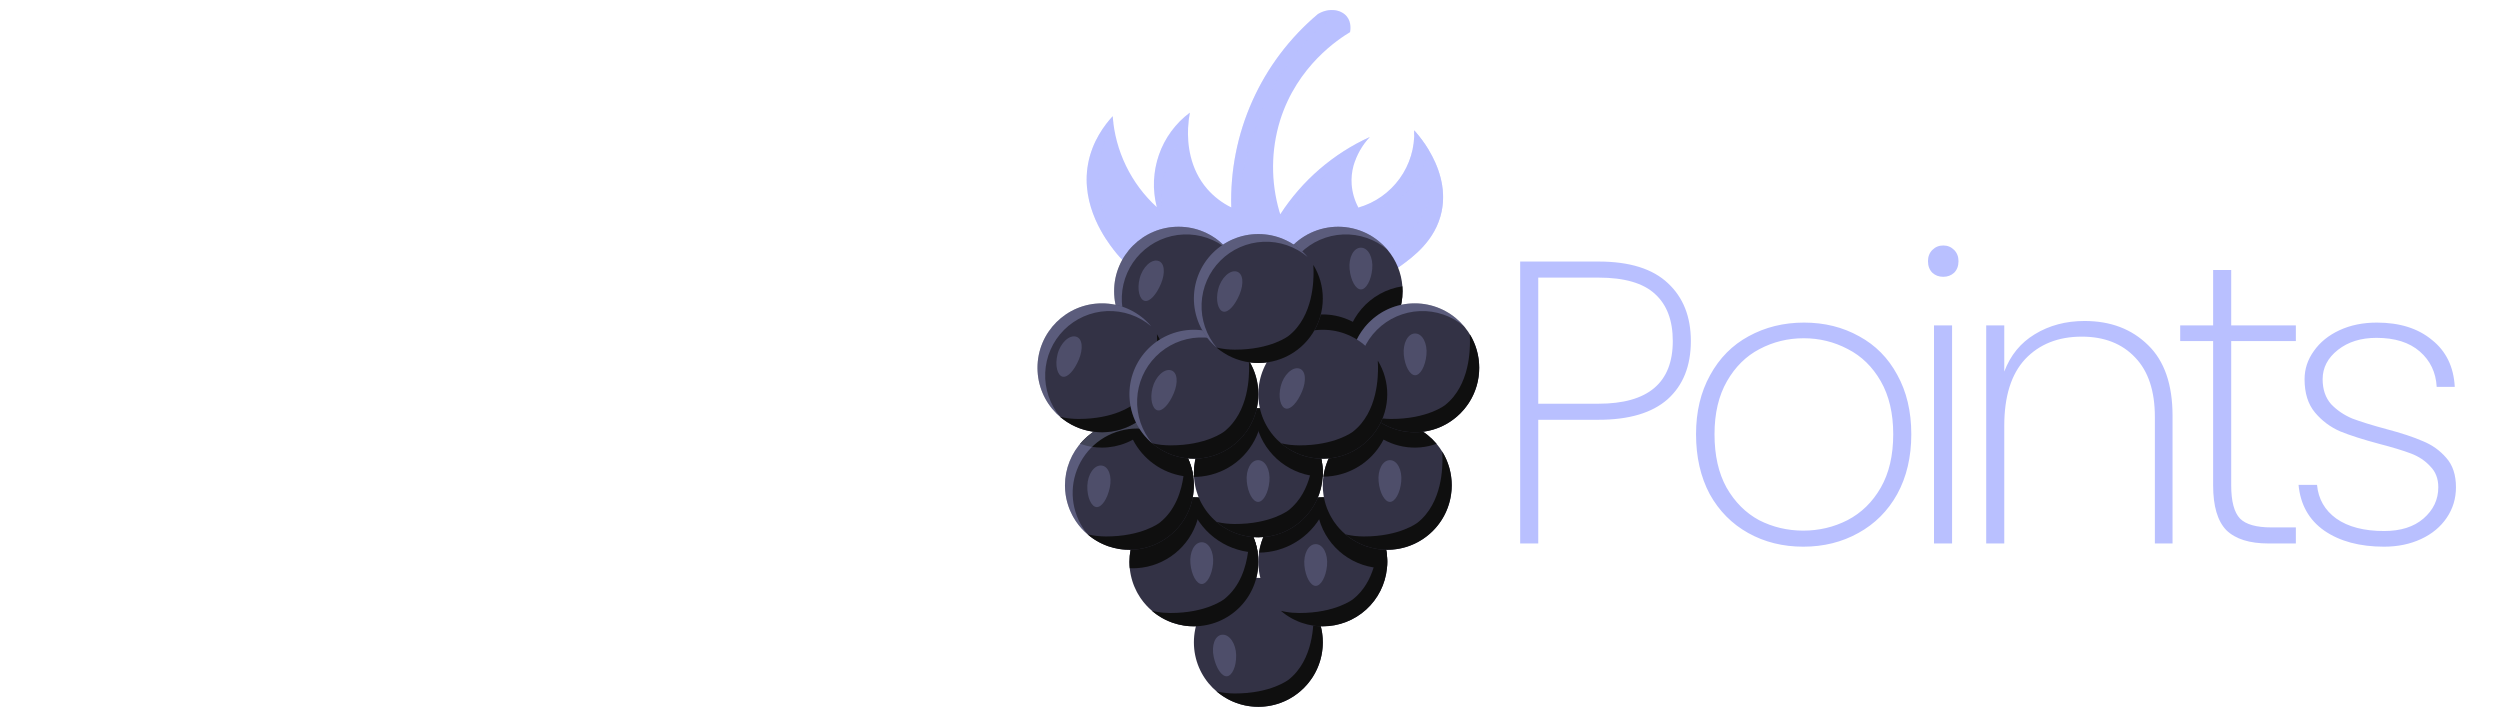 <svg width="3735" height="1071" viewBox="0 0 3735 1071" fill="none" xmlns="http://www.w3.org/2000/svg">
<path d="M292.2 595.948C316.6 601.148 336.2 613.348 351 632.548C365.8 651.348 373.2 672.948 373.2 697.348C373.2 732.548 360.8 760.548 336 781.348C311.6 801.748 277.4 811.948 233.4 811.948H37.2V390.748H226.8C269.6 390.748 303 400.548 327 420.148C351.4 439.748 363.6 466.348 363.6 499.948C363.6 524.748 357 545.348 343.8 561.748C331 578.148 313.8 589.548 292.2 595.948ZM139.8 561.148H207C223.8 561.148 236.6 557.548 245.4 550.348C254.6 542.748 259.2 531.748 259.2 517.348C259.2 502.948 254.6 491.948 245.4 484.348C236.6 476.748 223.8 472.948 207 472.948H139.8V561.148ZM215.4 729.148C232.6 729.148 245.8 725.348 255 717.748C264.6 709.748 269.4 698.348 269.4 683.548C269.4 668.748 264.4 657.148 254.4 648.748C244.8 640.348 231.4 636.148 214.2 636.148H139.8V729.148H215.4ZM718.308 639.148C718.308 648.748 717.708 658.748 716.508 669.148H484.308C485.908 689.948 492.508 705.948 504.108 717.148C516.108 727.948 530.708 733.348 547.908 733.348C573.508 733.348 591.308 722.548 601.308 700.948H710.508C704.908 722.948 694.708 742.748 679.908 760.348C665.508 777.948 647.308 791.748 625.308 801.748C603.308 811.748 578.708 816.748 551.508 816.748C518.708 816.748 489.508 809.748 463.908 795.748C438.308 781.748 418.308 761.748 403.908 735.748C389.508 709.748 382.308 679.348 382.308 644.548C382.308 609.748 389.308 579.348 403.308 553.348C417.708 527.348 437.708 507.348 463.308 493.348C488.908 479.348 518.308 472.348 551.508 472.348C583.908 472.348 612.708 479.148 637.908 492.748C663.108 506.348 682.708 525.748 696.708 550.948C711.108 576.148 718.308 605.548 718.308 639.148ZM613.308 612.148C613.308 594.548 607.308 580.548 595.308 570.148C583.308 559.748 568.308 554.548 550.308 554.548C533.108 554.548 518.508 559.548 506.508 569.548C494.908 579.548 487.708 593.748 484.908 612.148H613.308ZM845.034 532.948C857.034 514.548 872.034 500.148 890.034 489.748C908.034 478.948 928.034 473.548 950.034 473.548V582.148H921.834C896.234 582.148 877.034 587.748 864.234 598.948C851.434 609.748 845.034 628.948 845.034 656.548V811.948H742.434V477.148H845.034V532.948ZM1071.68 532.948C1083.68 514.548 1098.68 500.148 1116.68 489.748C1134.68 478.948 1154.68 473.548 1176.68 473.548V582.148H1148.48C1122.88 582.148 1103.68 587.748 1090.88 598.948C1078.08 609.748 1071.68 628.948 1071.68 656.548V811.948H969.075V477.148H1071.68V532.948ZM1537.72 477.148L1327.72 970.948H1217.32L1294.12 800.548L1157.92 477.148H1272.52L1349.92 686.548L1426.72 477.148H1537.72Z" fill="white"/>
<g filter="url(#filter0_d_10_917)">
<path d="M2153.75 312.208C2144.71 355.183 2111.12 379.941 2090.84 394.424C1973.63 478.225 1751.12 482.983 1663.96 369.4C1653.51 355.804 1614.14 304.47 1625.49 241.279C1631.7 206.73 1650.63 182.371 1662.35 169.64C1666.17 221.634 1689.73 270.199 1728.2 305.39C1721.52 279.619 1722.66 252.445 1731.46 227.321C1740.26 202.197 1756.34 180.257 1777.64 164.288C1776.2 171.711 1775.32 179.23 1775 186.783V186.806C1773.91 210.688 1777.32 248.052 1803.62 278.341C1813.64 289.812 1825.84 299.168 1839.52 305.862C1837.92 251.068 1848.73 196.62 1871.15 146.597C1893.57 96.574 1927.02 52.27 1968.99 17.004C1985.15 7.274 2003.74 9.974 2012.33 20.759C2019.45 29.688 2017.5 41.41 2017 44.02C2000.63 53.864 1938.08 94.046 1912.48 175.828C1898.8 220.212 1898.46 267.635 1911.49 312.213C1911.93 313.679 1912.32 315.006 1912.71 316.22C1945.35 265.685 1991.8 225.574 2046.55 200.646C2035.08 212.812 2026.71 227.559 2022.14 243.642C2019.66 252.755 2018.73 262.221 2019.4 271.642C2020.31 283.714 2023.74 295.46 2029.47 306.122C2054.27 298.999 2075.97 283.763 2091.08 262.852C2106.2 241.94 2113.87 216.562 2112.85 190.778C2120.9 199.72 2128.08 209.404 2134.31 219.701C2147.98 242.384 2161.44 275.696 2153.75 312.208Z" fill="#B9C0FF"/>
<g style="mix-blend-mode:multiply" opacity="0.5">
<path d="M2153.75 312.208C2144.71 355.184 2111.12 379.941 2090.84 394.424C2090.15 394.906 2089.46 395.413 2088.77 395.843C2085.02 386.194 2079.69 377.229 2073.02 369.309C2074.51 368.32 2075.97 367.294 2077.42 366.263C2096.21 352.801 2127.38 329.86 2135.76 289.999C2143.79 251.834 2126.92 217.422 2112.91 196.679C2112.95 194.207 2112.91 192.215 2112.86 190.773C2120.78 199.524 2166.55 251.449 2153.75 312.208Z" fill="#B9C0FF"/>
</g>
<path opacity="0.3" d="M1649.86 316.049C1645.59 301.464 1635.9 266.72 1645.8 224.227C1649.46 208.565 1655.36 193.513 1663.31 179.535C1662.88 175.941 1662.56 172.614 1662.35 169.647C1650.63 182.378 1631.7 206.727 1625.49 241.286C1614.14 304.478 1653.51 355.809 1663.96 369.407C1667.56 374.092 1671.41 378.589 1675.47 382.882C1675.77 379.257 1676.06 375.624 1676.35 371.983C1664.65 354.84 1655.71 335.966 1649.86 316.049Z" fill="#B9C0FF"/>
<path opacity="0.3" d="M2134.31 219.693C2124.76 260.837 2102.03 292.019 2071.56 303.032C2058.04 307.725 2043.53 308.79 2029.48 306.122C2054.28 298.999 2075.97 283.763 2091.09 262.852C2106.21 241.94 2113.87 216.562 2112.86 190.778C2120.91 199.718 2128.09 209.4 2134.31 219.693Z" fill="#B9C0FF"/>
<path opacity="0.3" d="M2046.56 200.646C2036.46 211.37 2028.74 224.099 2023.89 238.003C2020.95 238.775 2017.21 239.87 2012.91 241.402C2007.74 243.295 2002.67 245.468 1997.73 247.911C1981.99 255.861 1965.18 272.322 1965.18 272.322C1942.11 294.906 1923.15 314.878 1911.02 327.942C1910.99 324.761 1910.99 319.29 1911.5 312.213C1911.93 313.679 1912.32 315.006 1912.71 316.22C1945.35 265.685 1991.8 225.574 2046.56 200.646Z" fill="#B9C0FF"/>
<path opacity="0.3" d="M1777.64 164.288C1776.2 171.711 1775.32 179.23 1775 186.783V186.806C1768.85 195.276 1763.22 204.116 1758.15 213.276C1751.74 224.699 1746.29 236.637 1741.85 248.966C1737.94 260.661 1731.43 286.084 1737.87 322.822C1733.67 313.96 1715.93 273.961 1731.6 226.941C1740.13 201.817 1756.21 179.938 1777.64 164.288Z" fill="#B9C0FF"/>
<path opacity="0.3" d="M2002.16 13.342C1979.16 29.768 1958.32 49.021 1940.13 70.648C1894.9 124.491 1877.74 179.587 1866.54 216.845C1857.42 247.263 1851.18 278.471 1847.9 310.057L1839.52 305.874C1837.91 251.077 1848.72 196.627 1871.15 146.601C1893.57 96.575 1927.02 52.27 1968.99 17.003C1973.86 13.874 1979.39 11.915 1985.14 11.28C1990.9 10.645 1996.72 11.351 2002.16 13.342Z" fill="#B9C0FF"/>
<path d="M1879.98 1051.95C1933.16 1051.95 1976.28 1008.83 1976.28 955.647C1976.28 902.462 1933.16 859.348 1879.98 859.348C1826.8 859.348 1783.68 902.462 1783.68 955.647C1783.68 1008.83 1826.8 1051.95 1879.98 1051.95Z" fill="#333245"/>
<path d="M1976.27 955.652C1976.27 974.054 1971 992.071 1961.08 1007.57C1951.16 1023.07 1937.01 1035.4 1920.3 1043.1C1903.59 1050.81 1885.02 1053.56 1866.79 1051.04C1848.56 1048.52 1831.44 1040.82 1817.45 1028.87C1821.86 1029.92 1826.33 1030.71 1830.84 1031.24C1835.45 1031.75 1840.08 1032.02 1844.71 1032.05C1898.95 1032.16 1925.17 1011.45 1925.17 1011.45C1962.81 981.727 1962.51 927.093 1962.44 914.325C1962.42 910.568 1962.25 907.46 1962.1 905.374C1971.4 920.494 1976.3 937.902 1976.27 955.652Z" fill="#0F0F0F"/>
<path d="M1879.98 835.412C1879.98 848.058 1877.49 860.58 1872.65 872.264C1867.81 883.948 1860.72 894.564 1851.77 903.506C1842.83 912.449 1832.22 919.542 1820.53 924.381C1808.85 929.221 1796.33 931.711 1783.68 931.711C1781.44 931.711 1779.22 931.642 1777.02 931.481C1776.28 931.434 1775.56 931.365 1774.82 931.298C1774.46 931.274 1774.11 931.229 1773.75 931.207L1771.41 930.93C1770.95 930.885 1770.49 930.816 1770.01 930.75C1769.46 930.658 1768.91 930.589 1768.36 930.502C1763.01 929.647 1757.74 928.338 1752.61 926.589C1751.97 926.381 1751.35 926.154 1750.74 925.949C1747.49 924.755 1744.31 923.395 1741.21 921.873C1740.46 921.507 1739.73 921.131 1738.99 920.728C1738.57 920.52 1738.19 920.315 1737.78 920.085C1736.74 919.536 1735.74 918.963 1734.73 918.37C1733.36 917.544 1732.01 916.721 1730.68 915.826C1729.76 915.233 1728.84 914.59 1727.93 913.95C1727.82 913.882 1727.73 913.805 1727.63 913.72C1726.53 912.944 1725.43 912.118 1724.36 911.273C1723.42 910.531 1722.48 909.76 1721.56 908.981L1721.54 908.959C1721.4 908.872 1721.28 908.765 1721.18 908.64C1714.78 903.213 1709.12 896.961 1704.37 890.048C1704.03 889.544 1703.68 889.04 1703.34 888.538C1702.08 886.637 1700.89 884.691 1699.77 882.676C1699.2 881.688 1698.67 880.684 1698.14 879.675C1696.97 877.451 1695.92 875.211 1694.96 872.9C1694.68 872.282 1694.43 871.639 1694.18 870.999C1693.97 870.504 1693.77 869.993 1693.58 869.464C1693.26 868.665 1692.97 867.84 1692.69 867.016C1692.42 866.193 1692.12 865.365 1691.87 864.52C1691.71 864.04 1691.55 863.558 1691.43 863.076C1691.11 862.087 1690.84 861.098 1690.59 860.124C1690.24 858.864 1689.94 857.605 1689.67 856.323C1689.51 855.635 1689.37 854.973 1689.24 854.286C1689.05 853.415 1688.89 852.555 1688.75 851.653C1688.61 850.751 1688.46 849.89 1688.34 849.02C1688.14 847.67 1687.97 846.318 1687.86 844.944C1687.79 844.417 1687.75 843.915 1687.7 843.389C1687.63 842.563 1687.58 841.738 1687.54 840.917C1687.43 839.107 1687.38 837.278 1687.38 835.422C1687.38 811.332 1696.4 788.116 1712.68 770.357C1728.95 752.598 1751.3 741.585 1775.3 739.493C1778.07 739.246 1780.86 739.125 1783.68 739.125C1785.51 739.125 1787.34 739.172 1789.17 739.286C1789.99 739.333 1790.82 739.377 1791.64 739.446L1793.13 739.585C1793.72 739.652 1794.3 739.698 1794.89 739.79C1795.69 739.859 1796.47 739.973 1797.25 740.087C1798.14 740.2 1799.01 740.334 1799.9 740.499C1800.8 740.665 1801.67 740.796 1802.54 740.981C1803.36 741.14 1804.19 741.323 1805.01 741.508C1807.07 741.965 1809.13 742.497 1811.15 743.11C1811.7 743.271 1812.24 743.429 1812.77 743.604C1813.62 743.851 1814.44 744.131 1815.27 744.427C1816.09 744.724 1816.92 744.998 1817.72 745.32C1818.21 745.503 1818.75 745.688 1819.25 745.916C1819.89 746.163 1820.53 746.41 1821.15 746.694C1823.46 747.656 1825.71 748.709 1827.93 749.878C1828.8 750.311 1829.66 750.793 1830.52 751.272C1831.57 751.846 1832.6 752.442 1833.61 753.06C1834.27 753.448 1834.94 753.861 1835.58 754.296C1836 754.543 1836.38 754.822 1836.8 755.074L1838.31 756.105C1839.7 757.064 1841.1 758.083 1842.45 759.148C1843.02 759.561 1843.57 759.996 1844.1 760.431C1848.88 764.283 1853.28 768.588 1857.24 773.286C1860.4 777 1863.27 780.958 1865.8 785.124C1866.28 785.9 1866.74 786.679 1867.22 787.48C1867.86 788.58 1868.48 789.724 1869.08 790.869C1869.56 791.761 1870.02 792.678 1870.45 793.618C1870.79 794.327 1871.14 795.037 1871.46 795.768C1871.78 796.5 1872.1 797.212 1872.4 797.922C1872.7 798.631 1873.02 799.363 1873.29 800.094C1874.03 801.951 1874.71 803.827 1875.31 805.728C1875.55 806.47 1875.79 807.211 1876.01 807.995C1876.2 808.566 1876.36 809.117 1876.5 809.713C1876.72 810.467 1876.93 811.246 1877.11 812.024C1877.53 813.626 1877.87 815.253 1878.19 816.901C1878.4 817.93 1878.58 818.983 1878.76 820.038C1878.83 820.533 1878.92 821.067 1878.99 821.618C1879.06 822.113 1879.13 822.616 1879.2 823.128C1879.31 823.954 1879.4 824.755 1879.47 825.556C1879.59 826.723 1879.7 827.89 1879.77 829.081C1879.84 830.043 1879.88 831.005 1879.91 831.966C1879.95 833.101 1879.98 834.267 1879.98 835.412Z" fill="#333245"/>
<path d="M1793.21 743.97C1793.21 746.195 1793.14 748.388 1792.98 750.585C1792.53 757.869 1791.28 765.082 1789.25 772.092C1783.47 792.027 1771.69 809.7 1755.51 822.709C1739.34 835.719 1719.55 843.434 1698.84 844.808C1696.61 844.969 1694.39 845.035 1692.15 845.035C1690.71 845.035 1689.27 845.013 1687.85 844.944C1687.78 844.417 1687.73 843.916 1687.69 843.389C1687.62 842.563 1687.57 841.738 1687.53 840.917C1687.41 839.107 1687.37 837.278 1687.37 835.422C1687.36 811.332 1696.39 788.116 1712.67 770.357C1728.94 752.598 1751.28 741.585 1775.28 739.493C1778.05 739.246 1780.85 739.125 1783.66 739.125C1785.49 739.125 1787.33 739.172 1789.16 739.286C1789.98 739.333 1790.81 739.377 1791.63 739.446L1793.11 739.585C1793.21 741.038 1793.21 742.504 1793.21 743.97Z" fill="#0F0F0F"/>
<path d="M1878.76 820.051C1878.83 820.545 1878.92 821.079 1878.99 821.631C1874.17 821.607 1869.35 821.247 1864.58 820.553C1843.3 817.507 1823.43 808.157 1807.51 793.707C1791.6 779.257 1780.37 760.371 1775.29 739.484C1778.06 739.236 1780.86 739.115 1783.67 739.115C1785.5 739.115 1787.34 739.162 1789.17 739.276C1789.99 739.323 1790.82 739.367 1791.64 739.437L1793.12 739.575C1793.72 739.642 1794.29 739.689 1794.89 739.78C1795.69 739.849 1796.47 739.963 1797.24 740.077C1798.14 740.19 1799.01 740.324 1799.9 740.49C1800.79 740.655 1801.66 740.786 1802.53 740.972C1803.36 741.13 1804.18 741.313 1805.01 741.498C1807.07 741.956 1809.13 742.487 1811.14 743.1C1811.69 743.261 1812.24 743.419 1812.77 743.594C1813.62 743.842 1814.44 744.121 1815.26 744.418C1816.09 744.714 1816.91 744.989 1817.72 745.31C1818.21 745.493 1818.74 745.678 1819.25 745.906C1819.89 746.153 1820.53 746.4 1821.15 746.684C1823.46 747.646 1825.7 748.699 1827.92 749.868C1828.79 750.301 1829.65 750.783 1830.51 751.263C1831.57 751.836 1832.6 752.432 1833.6 753.05C1834.27 753.438 1834.93 753.851 1835.58 754.286C1835.99 754.533 1836.38 754.812 1836.79 755.065L1838.3 756.095C1839.7 757.055 1841.1 758.073 1842.45 759.138C1843.02 759.551 1843.57 759.986 1844.1 760.421C1848.88 764.273 1853.28 768.578 1857.24 773.276C1860.4 776.99 1863.26 780.949 1865.8 785.114C1866.28 785.89 1866.74 786.669 1867.22 787.47C1867.86 788.57 1868.48 789.715 1869.08 790.859C1869.56 791.751 1870.02 792.669 1870.45 793.608C1870.79 794.317 1871.14 795.027 1871.46 795.759C1871.78 796.49 1872.1 797.202 1872.4 797.912C1872.69 798.621 1873.01 799.353 1873.29 800.085C1874.03 801.941 1874.71 803.817 1875.3 805.718C1875.55 806.46 1875.78 807.201 1876.01 807.985C1876.2 808.556 1876.36 809.107 1876.49 809.703C1876.72 810.457 1876.93 811.236 1877.11 812.014C1877.52 813.616 1877.87 815.243 1878.19 816.892C1878.42 817.942 1878.6 818.995 1878.76 820.051Z" fill="#0F0F0F"/>
<path d="M1879.98 835.412C1879.98 848.058 1877.49 860.58 1872.65 872.264C1867.81 883.948 1860.72 894.564 1851.77 903.506C1842.83 912.448 1832.22 919.542 1820.53 924.381C1808.85 929.221 1796.33 931.711 1783.68 931.711C1781.44 931.711 1779.22 931.642 1777.02 931.481C1776.28 931.434 1775.56 931.365 1774.82 931.298C1774.46 931.273 1774.11 931.229 1773.75 931.207L1771.41 930.93C1770.95 930.885 1770.49 930.816 1770.01 930.749C1769.46 930.658 1768.91 930.589 1768.36 930.502C1763.01 929.647 1757.74 928.338 1752.61 926.589C1751.97 926.381 1751.35 926.154 1750.74 925.949C1747.49 924.755 1744.31 923.394 1741.21 921.872C1740.46 921.507 1739.73 921.131 1738.99 920.728C1738.57 920.52 1738.19 920.315 1737.78 920.085C1736.74 919.536 1735.74 918.963 1734.73 918.369C1733.36 917.544 1732.01 916.721 1730.68 915.826C1729.76 915.233 1728.84 914.59 1727.93 913.95C1727.82 913.882 1727.72 913.805 1727.63 913.72C1726.53 912.943 1725.43 912.118 1724.36 911.272C1723.42 910.531 1722.48 909.76 1721.56 908.981L1721.54 908.959C1721.4 908.872 1721.28 908.764 1721.18 908.64C1721.22 908.662 1721.27 908.662 1721.31 908.684C1725.68 909.71 1730.1 910.49 1734.55 911.02C1734.55 911.02 1741.3 911.799 1748.42 911.821C1802.66 911.935 1828.87 891.215 1828.87 891.215C1853.14 872.052 1861.64 842.541 1864.59 820.56C1865.74 811.786 1866.26 802.942 1866.15 794.095C1866.12 790.34 1865.96 787.225 1865.8 785.144C1866.28 785.92 1866.74 786.698 1867.22 787.499C1867.86 788.599 1868.48 789.744 1869.08 790.888C1869.56 791.781 1870.02 792.698 1870.45 793.637C1870.79 794.347 1871.14 795.056 1871.46 795.788C1871.78 796.52 1872.1 797.232 1872.4 797.941C1872.7 798.651 1873.02 799.382 1873.29 800.114C1874.03 801.97 1874.71 803.847 1875.31 805.748C1875.55 806.489 1875.79 807.231 1876.01 808.014C1876.2 808.585 1876.36 809.137 1876.5 809.733C1876.72 810.486 1876.93 811.265 1877.11 812.044C1877.53 813.646 1877.87 815.272 1878.19 816.921C1878.42 817.949 1878.6 819.003 1878.76 820.058C1878.83 820.552 1878.92 821.086 1878.99 821.638H1879.02C1879.08 822.132 1879.15 822.644 1879.2 823.148C1879.31 823.974 1879.4 824.775 1879.47 825.576C1879.59 826.742 1879.7 827.909 1879.77 829.101C1879.84 830.063 1879.88 831.025 1879.91 831.985C1879.95 833.1 1879.98 834.267 1879.98 835.412Z" fill="#0F0F0F"/>
<path d="M2072.56 835.412C2072.56 838.596 2072.41 841.755 2072.11 844.867C2069.76 868.654 2058.65 890.718 2040.93 906.768C2023.22 922.819 2000.17 931.709 1976.27 931.711C1974.02 931.711 1971.8 931.642 1969.59 931.481C1968.85 931.434 1968.13 931.365 1967.4 931.298C1967.03 931.274 1966.69 931.229 1966.32 931.207L1963.99 930.93C1963.53 930.885 1963.07 930.816 1962.59 930.75C1962.04 930.658 1961.49 930.589 1960.94 930.502C1955.59 929.648 1950.32 928.338 1945.19 926.589C1944.55 926.381 1943.93 926.154 1943.31 925.949C1940.07 924.755 1936.89 923.394 1933.79 921.873C1933.03 921.507 1932.3 921.131 1931.56 920.728C1931.15 920.52 1930.76 920.315 1930.35 920.085C1929.32 919.536 1928.31 918.963 1927.3 918.37C1925.93 917.544 1924.58 916.721 1923.25 915.826C1922.34 915.233 1921.42 914.59 1920.5 913.95C1920.4 913.882 1920.3 913.805 1920.21 913.72C1919.11 912.944 1918.01 912.118 1916.93 911.273C1915.99 910.531 1915.06 909.76 1914.14 908.981L1914.12 908.959C1913.98 908.873 1913.85 908.765 1913.75 908.64C1907.35 903.214 1901.7 896.962 1896.94 890.048L1895.91 888.538C1894.65 886.637 1893.46 884.691 1892.34 882.676C1891.76 881.688 1891.24 880.684 1890.71 879.675C1889.54 877.451 1888.49 875.211 1887.53 872.9C1887.25 872.282 1887 871.639 1886.75 870.999C1886.55 870.504 1886.34 869.993 1886.15 869.464C1885.84 868.665 1885.54 867.84 1885.26 867.016C1884.99 866.193 1884.69 865.365 1884.44 864.52C1884.28 864.04 1884.12 863.558 1884 863.076C1883.68 862.087 1883.41 861.098 1883.16 860.124C1882.81 858.864 1882.51 857.605 1882.24 856.323C1882.08 855.635 1881.94 854.973 1881.81 854.286C1881.62 853.415 1881.46 852.555 1881.32 851.653C1881.19 850.751 1881.03 849.89 1880.91 849.02C1880.64 847.166 1880.43 845.287 1880.27 843.389C1880.2 842.563 1880.16 841.738 1880.11 840.917C1880 839.107 1879.95 837.278 1879.95 835.422C1879.96 830.81 1880.29 826.205 1880.94 821.64C1884.03 800.308 1894.18 780.629 1909.78 765.752C1925.37 750.875 1945.51 741.661 1966.96 739.585C1970.01 739.286 1973.12 739.125 1976.26 739.125C1978.09 739.125 1979.92 739.172 1981.75 739.286C1982.58 739.333 1983.4 739.377 1984.23 739.446C1984.36 739.469 1984.5 739.469 1984.64 739.493H1984.66C1985.6 739.56 1986.54 739.651 1987.48 739.79C1988.28 739.859 1989.06 739.973 1989.84 740.087C1990.73 740.2 1991.6 740.334 1992.49 740.499C1993.38 740.665 1994.25 740.796 1995.12 740.981C1995.95 741.14 1996.77 741.323 1997.6 741.508C1999.66 741.965 2001.72 742.497 2003.73 743.11C2004.28 743.271 2004.83 743.429 2005.36 743.604C2006.21 743.851 2007.03 744.131 2007.85 744.427C2008.68 744.724 2009.5 744.998 2010.3 745.32C2010.8 745.503 2011.33 745.688 2011.84 745.916C2012.48 746.163 2013.12 746.41 2013.74 746.694C2016.05 747.656 2018.29 748.709 2020.52 749.878C2021.39 750.311 2022.25 750.793 2023.1 751.272C2024.15 751.846 2025.18 752.442 2026.19 753.06C2026.86 753.448 2027.52 753.861 2028.17 754.296C2028.58 754.543 2028.97 754.822 2029.38 755.074L2030.89 756.105C2032.29 757.064 2033.69 758.083 2035.04 759.148C2035.61 759.561 2036.16 759.996 2036.68 760.431C2041.47 764.284 2045.87 768.589 2049.83 773.286C2052.99 777 2055.85 780.958 2058.39 785.124C2058.88 785.9 2059.33 786.679 2059.81 787.48C2060.45 788.58 2061.07 789.724 2061.66 790.869C2062.14 791.76 2062.6 792.677 2063.04 793.618C2063.38 794.327 2063.72 795.037 2064.04 795.768C2064.37 796.5 2064.69 797.212 2064.98 797.922C2065.28 798.631 2065.6 799.363 2065.88 800.094C2066.62 801.951 2067.3 803.827 2067.89 805.728C2068.14 806.47 2068.39 807.211 2068.6 807.995C2068.78 808.566 2068.94 809.117 2069.08 809.713C2069.31 810.467 2069.52 811.246 2069.7 812.024C2070.11 813.626 2070.45 815.253 2070.78 816.901C2070.98 817.93 2071.16 818.983 2071.35 820.038C2071.39 820.404 2071.46 820.792 2071.53 821.183C2071.62 821.823 2071.72 822.488 2071.78 823.128C2071.9 823.954 2071.99 824.755 2072.06 825.556C2072.17 826.723 2072.28 827.89 2072.35 829.081C2072.42 830.043 2072.47 831.005 2072.49 831.966C2072.55 833.101 2072.56 834.267 2072.56 835.412Z" fill="#333245"/>
<path d="M1984.65 739.484C1983.73 743.306 1982.6 747.073 1981.26 750.768C1974.55 769.12 1963 785.307 1947.81 797.606C1932.63 809.904 1914.4 817.851 1895.06 820.6C1890.38 821.255 1885.67 821.599 1880.95 821.631C1884.04 800.299 1894.19 780.619 1909.79 765.742C1925.39 750.865 1945.52 741.651 1966.98 739.575C1970.02 739.276 1973.14 739.115 1976.27 739.115C1978.1 739.115 1979.94 739.162 1981.77 739.276C1982.59 739.323 1983.42 739.367 1984.24 739.437C1984.37 739.459 1984.51 739.459 1984.65 739.484Z" fill="#0F0F0F"/>
<path d="M2072.56 835.412C2072.56 838.596 2072.41 841.755 2072.11 844.867C2070.71 844.937 2069.29 844.961 2067.87 844.961C2045.95 844.973 2024.63 837.85 2007.11 824.67C1989.6 811.489 1976.85 792.967 1970.8 771.901C1969 765.644 1967.82 759.226 1967.27 752.738C1967.02 749.854 1966.88 746.924 1966.88 743.97C1966.88 742.504 1966.9 741.038 1966.97 739.575C1970.02 739.276 1973.13 739.115 1976.27 739.115C1978.1 739.115 1979.93 739.162 1981.76 739.276C1982.59 739.323 1983.41 739.367 1984.23 739.437C1984.37 739.459 1984.51 739.459 1984.64 739.484H1984.67C1985.61 739.55 1986.55 739.642 1987.48 739.78C1988.29 739.849 1989.06 739.963 1989.84 740.077C1990.74 740.19 1991.61 740.324 1992.5 740.49C1993.39 740.655 1994.26 740.786 1995.13 740.972C1995.95 741.13 1996.78 741.313 1997.6 741.498C1999.66 741.956 2001.72 742.487 2003.74 743.1C2004.29 743.261 2004.84 743.419 2005.36 743.594C2006.21 743.842 2007.04 744.121 2007.86 744.418C2008.69 744.714 2009.51 744.989 2010.31 745.31C2010.81 745.493 2011.34 745.678 2011.84 745.906C2012.49 746.153 2013.13 746.4 2013.74 746.684C2016.06 747.646 2018.3 748.699 2020.52 749.868C2021.39 750.301 2022.25 750.783 2023.11 751.263C2024.16 751.836 2025.19 752.432 2026.2 753.05C2026.86 753.438 2027.53 753.851 2028.18 754.286C2028.59 754.533 2028.98 754.812 2029.39 755.065L2030.9 756.095C2032.3 757.055 2033.69 758.073 2035.04 759.138C2035.62 759.551 2036.17 759.986 2036.69 760.421C2041.48 764.274 2045.88 768.579 2049.84 773.276C2053 776.99 2055.86 780.949 2058.4 785.114C2058.89 785.89 2059.34 786.669 2059.82 787.47C2060.46 788.57 2061.08 789.715 2061.67 790.859C2062.15 791.751 2062.61 792.667 2063.05 793.608C2063.39 794.317 2063.73 795.027 2064.05 795.759C2064.37 796.49 2064.69 797.202 2064.99 797.912C2065.29 798.621 2065.61 799.353 2065.88 800.085C2066.63 801.941 2067.3 803.817 2067.9 805.718C2068.15 806.46 2068.39 807.201 2068.61 807.985C2068.79 808.556 2068.95 809.107 2069.09 809.703C2069.32 810.457 2069.53 811.236 2069.71 812.014C2070.12 813.616 2070.46 815.243 2070.78 816.892C2071.01 817.92 2071.2 818.973 2071.36 820.029C2071.4 820.395 2071.47 820.783 2071.54 821.173C2071.63 821.813 2071.72 822.478 2071.79 823.119C2071.9 823.944 2071.99 824.745 2072.06 825.546C2072.18 826.713 2072.29 827.88 2072.36 829.071C2072.43 830.034 2072.48 830.995 2072.5 831.956C2072.55 833.101 2072.56 834.267 2072.56 835.412Z" fill="#0F0F0F"/>
<path d="M2072.56 835.411C2072.56 838.595 2072.41 841.754 2072.11 844.867C2069.76 868.654 2058.65 890.717 2040.93 906.768C2023.22 922.818 2000.17 931.708 1976.27 931.71C1974.02 931.71 1971.8 931.641 1969.59 931.481C1968.85 931.434 1968.13 931.364 1967.4 931.298C1967.03 931.273 1966.69 931.228 1966.32 931.206L1963.99 930.929C1963.53 930.885 1963.07 930.816 1962.59 930.749C1962.04 930.657 1961.49 930.588 1960.94 930.502C1955.59 929.647 1950.32 928.338 1945.19 926.588C1944.55 926.381 1943.93 926.153 1943.31 925.948C1940.07 924.754 1936.89 923.394 1933.79 921.872C1933.03 921.506 1932.3 921.13 1931.56 920.727C1931.15 920.52 1930.76 920.315 1930.35 920.085C1929.32 919.536 1928.31 918.962 1927.3 918.369C1925.93 917.543 1924.58 916.72 1923.25 915.825C1922.34 915.232 1921.42 914.589 1920.5 913.949C1920.4 913.882 1920.3 913.805 1920.21 913.719C1919.11 912.943 1918.01 912.117 1916.93 911.272C1915.99 910.53 1915.06 909.759 1914.14 908.98L1914.12 908.958C1913.98 908.872 1913.85 908.765 1913.75 908.639C1913.79 908.662 1913.84 908.662 1913.89 908.684C1918.25 909.71 1922.67 910.49 1927.12 911.02C1927.12 911.02 1933.87 911.799 1940.99 911.821C1995.23 911.934 2021.45 891.214 2021.45 891.214C2037.84 878.278 2047.02 860.626 2052.2 843.752C2056.85 827.62 2059.05 810.879 2058.72 794.092C2058.7 790.337 2058.54 787.222 2058.38 785.141C2058.87 785.917 2059.32 786.696 2059.8 787.496C2060.44 788.596 2061.06 789.741 2061.65 790.886C2062.13 791.777 2062.59 792.693 2063.03 793.634C2063.37 794.344 2063.71 795.053 2064.03 795.785C2064.35 796.517 2064.67 797.229 2064.97 797.938C2065.27 798.648 2065.59 799.379 2065.86 800.111C2066.61 801.968 2067.28 803.844 2067.88 805.745C2068.13 806.486 2068.37 807.228 2068.59 808.012C2068.77 808.583 2068.93 809.134 2069.07 809.73C2069.3 810.484 2069.51 811.262 2069.69 812.041C2070.1 813.643 2070.44 815.269 2070.76 816.918C2070.99 817.947 2071.18 819 2071.34 820.055C2071.38 820.421 2071.45 820.809 2071.52 821.2C2071.61 821.84 2071.7 822.505 2071.77 823.145C2071.88 823.971 2071.98 824.772 2072.04 825.573C2072.16 826.739 2072.27 827.906 2072.34 829.098C2072.41 830.06 2072.46 831.022 2072.48 831.983C2072.55 833.1 2072.56 834.267 2072.56 835.411Z" fill="#0F0F0F"/>
<path d="M1783.67 721.077C1783.67 733.723 1781.18 746.245 1776.34 757.928C1771.5 769.612 1764.41 780.228 1755.47 789.17C1746.53 798.112 1735.91 805.205 1724.23 810.044C1712.54 814.883 1700.02 817.374 1687.38 817.374C1685.13 817.374 1682.91 817.304 1680.71 817.146C1679.97 817.099 1679.25 817.03 1678.52 816.961C1678.15 816.939 1677.81 816.892 1677.44 816.869L1675.11 816.595C1674.65 816.551 1674.19 816.481 1673.71 816.412C1673.16 816.321 1672.61 816.251 1672.06 816.165C1666.71 815.31 1661.44 814 1656.31 812.249C1655.67 812.044 1655.05 811.814 1654.43 811.609C1651.19 810.416 1648.01 809.055 1644.91 807.533C1644.15 807.167 1643.42 806.791 1642.68 806.388C1642.27 806.183 1641.88 805.978 1641.47 805.748C1640.44 805.199 1639.43 804.626 1638.43 804.032C1637.05 803.207 1635.71 802.384 1634.37 801.489C1633.46 800.895 1632.54 800.253 1631.63 799.612C1631.52 799.542 1631.42 799.465 1631.33 799.383C1630.23 798.604 1629.13 797.781 1628.05 796.933C1627.11 796.191 1626.18 795.422 1625.26 794.644L1625.24 794.621C1625.1 794.535 1624.98 794.426 1624.87 794.3C1618.47 788.875 1612.82 782.624 1608.06 775.711L1607.03 774.198C1605.77 772.297 1604.58 770.351 1603.46 768.337C1602.89 767.348 1602.36 766.344 1601.84 765.338C1600.67 763.113 1599.61 760.874 1598.65 758.56C1598.38 757.942 1598.13 757.302 1597.88 756.661C1597.67 756.167 1597.46 755.653 1597.28 755.126C1596.96 754.325 1596.66 753.502 1596.39 752.677C1596.11 751.851 1595.82 751.03 1595.56 750.182C1595.4 749.7 1595.24 749.221 1595.13 748.739C1594.81 747.75 1594.53 746.761 1594.28 745.787C1593.94 744.526 1593.64 743.268 1593.36 741.985C1593.21 741.298 1593.07 740.635 1592.93 739.948C1592.75 739.078 1592.59 738.218 1592.45 737.316C1592.31 736.413 1592.15 735.551 1592.04 734.683C1591.76 732.826 1591.56 730.95 1591.4 729.049C1591.33 728.226 1591.28 727.4 1591.24 726.577C1591.12 724.768 1591.07 722.936 1591.07 721.082C1591.09 696.298 1600.66 672.473 1617.78 654.558C1634.91 636.642 1658.28 626.012 1683.03 624.877C1684.47 624.807 1685.92 624.785 1687.38 624.785C1689.21 624.785 1691.04 624.832 1692.88 624.946C1693.7 624.99 1694.53 625.037 1695.35 625.107C1696.43 625.196 1697.52 625.312 1698.6 625.45C1699.4 625.517 1700.18 625.631 1700.96 625.747C1701.85 625.86 1702.72 625.994 1703.61 626.16C1704.51 626.325 1705.38 626.456 1706.25 626.639C1707.07 626.8 1707.9 626.983 1708.72 627.166C1710.78 627.623 1712.84 628.154 1714.86 628.768C1715.4 628.931 1715.96 629.089 1716.48 629.262C1717.33 629.509 1718.15 629.788 1718.98 630.088L1719.94 630.429C1720.43 630.592 1720.95 630.772 1721.42 630.98C1721.9 631.188 1722.45 631.346 1722.96 631.576C1723.6 631.823 1724.24 632.07 1724.86 632.354C1727.17 633.316 1729.41 634.369 1731.63 635.536C1732.5 635.971 1733.36 636.453 1734.22 636.933C1735.27 637.506 1736.3 638.101 1737.31 638.717C1737.98 639.108 1738.64 639.521 1739.29 639.953C1739.7 640.201 1740.09 640.48 1740.5 640.73L1742.01 641.76C1743.41 642.722 1744.81 643.738 1746.16 644.806C1746.73 645.219 1747.28 645.651 1747.8 646.089C1752.59 649.941 1756.99 654.246 1760.95 658.943C1764.11 662.656 1766.97 666.614 1769.51 670.779C1769.99 671.558 1770.45 672.337 1770.93 673.137C1771.57 674.238 1772.19 675.382 1772.78 676.527C1773.26 677.418 1773.72 678.334 1774.16 679.273C1774.5 679.982 1774.84 680.692 1775.16 681.426C1775.49 682.16 1775.8 682.867 1776.1 683.579C1776.4 684.291 1776.72 685.02 1777 685.755C1777.74 687.606 1778.42 689.485 1779.01 691.386C1779.26 692.127 1779.49 692.869 1779.72 693.653C1779.9 694.224 1780.06 694.772 1780.2 695.368C1780.43 696.125 1780.64 696.903 1780.82 697.682C1781.23 699.284 1781.57 700.91 1781.9 702.559C1782.1 703.588 1782.29 704.643 1782.47 705.696C1782.51 706.06 1782.58 706.45 1782.65 706.841C1782.72 707.39 1782.79 707.961 1782.86 708.509C1782.88 708.599 1782.9 708.692 1782.9 708.786C1783.02 709.609 1783.11 710.41 1783.18 711.211C1783.29 712.38 1783.41 713.547 1783.48 714.739C1783.54 715.701 1783.59 716.663 1783.61 717.624C1783.65 718.761 1783.67 719.93 1783.67 721.077Z" fill="#333245"/>
<path d="M1719.94 630.431C1717.92 632.853 1715.78 635.163 1713.52 637.353C1695.55 654.909 1671.43 664.731 1646.3 664.715C1641.38 664.71 1636.46 664.342 1631.58 663.615C1625.5 662.67 1619.53 661.144 1613.75 659.059C1622.3 648.873 1632.87 640.574 1644.8 634.69C1656.72 628.805 1669.74 625.464 1683.03 624.877C1684.47 624.807 1685.91 624.785 1687.38 624.785C1689.21 624.785 1691.04 624.832 1692.87 624.946C1693.7 624.99 1694.52 625.037 1695.34 625.107C1696.42 625.196 1697.52 625.312 1698.59 625.45C1699.4 625.517 1700.17 625.631 1700.96 625.747C1701.85 625.86 1702.72 625.994 1703.61 626.16C1704.5 626.325 1705.37 626.456 1706.24 626.639C1707.07 626.8 1707.89 626.983 1708.71 627.166C1710.78 627.623 1712.84 628.154 1714.85 628.768C1715.4 628.931 1715.95 629.089 1716.48 629.262C1717.32 629.509 1718.15 629.788 1718.97 630.088L1719.94 630.431Z" fill="#0F0F0F"/>
<path d="M1782.64 706.858C1782.71 707.406 1782.78 707.977 1782.85 708.526C1777.92 708.492 1773 708.095 1768.13 707.337C1752.13 704.879 1736.93 698.661 1723.8 689.193C1710.67 679.724 1699.96 667.276 1692.58 652.869C1688.05 644.05 1684.83 634.617 1683.03 624.869C1684.47 624.8 1685.91 624.777 1687.38 624.777C1689.21 624.777 1691.04 624.824 1692.87 624.938C1693.7 624.983 1694.52 625.029 1695.34 625.099C1696.42 625.188 1697.52 625.304 1698.59 625.442C1699.4 625.509 1700.17 625.623 1700.96 625.739C1701.85 625.853 1702.72 625.986 1703.61 626.152C1704.5 626.317 1705.37 626.448 1706.24 626.631C1707.07 626.792 1707.89 626.975 1708.71 627.158C1710.78 627.615 1712.84 628.147 1714.85 628.76C1715.4 628.923 1715.95 629.081 1716.48 629.254C1717.32 629.501 1718.15 629.781 1718.97 630.08L1719.94 630.421C1720.43 630.584 1720.94 630.765 1721.42 630.972C1721.9 631.18 1722.45 631.338 1722.95 631.568C1723.59 631.815 1724.23 632.062 1724.85 632.347C1727.16 633.308 1729.41 634.361 1731.63 635.528C1732.5 635.963 1733.36 636.445 1734.22 636.925C1735.27 637.498 1736.3 638.093 1737.31 638.71C1737.97 639.1 1738.64 639.513 1739.28 639.946C1739.7 640.193 1740.08 640.472 1740.5 640.722L1742.01 641.753C1743.4 642.714 1744.8 643.73 1746.15 644.798C1746.72 645.211 1747.27 645.644 1747.8 646.081C1752.58 649.933 1756.98 654.238 1760.94 658.935C1764.1 662.648 1766.97 666.606 1769.5 670.771C1769.99 671.55 1770.44 672.329 1770.92 673.13C1771.57 674.23 1772.18 675.374 1772.78 676.519C1773.26 677.41 1773.72 678.326 1774.15 679.265C1774.49 679.975 1774.84 680.684 1775.16 681.418C1775.48 682.153 1775.8 682.86 1776.1 683.571C1776.4 684.283 1776.72 685.013 1776.99 685.747C1777.73 687.598 1778.41 689.477 1779.01 691.378C1779.25 692.12 1779.49 692.861 1779.72 693.645C1779.9 694.216 1780.06 694.765 1780.2 695.36C1780.42 696.117 1780.63 696.896 1780.82 697.674C1781.23 699.276 1781.57 700.903 1781.89 702.551C1782.12 703.58 1782.3 704.635 1782.46 705.688C1782.51 706.077 1782.58 706.467 1782.64 706.858Z" fill="#0F0F0F"/>
<path opacity="0.3" d="M1760.94 658.96C1747.44 647.506 1731.02 640.024 1713.52 637.348C1708.66 636.602 1703.75 636.227 1698.82 636.225C1694.56 636.217 1690.3 636.5 1686.07 637.071C1668.99 639.351 1652.83 646.175 1639.28 656.833C1625.73 667.49 1615.3 681.589 1609.06 697.657C1602.82 713.725 1601.01 731.173 1603.82 748.18C1606.62 765.187 1613.94 781.128 1625.02 794.339C1625.1 794.425 1625.18 794.517 1625.25 794.614C1625.11 794.527 1624.98 794.418 1624.88 794.292C1618.48 788.867 1612.83 782.616 1608.07 775.703L1607.04 774.19C1605.78 772.289 1604.59 770.344 1603.47 768.329C1602.9 767.34 1602.37 766.336 1601.84 765.33C1600.68 763.106 1599.62 760.866 1598.66 758.552C1598.39 757.934 1598.13 757.294 1597.88 756.654C1597.67 756.159 1597.47 755.645 1597.29 755.119C1596.97 754.318 1596.67 753.494 1596.39 752.669C1596.12 751.843 1595.82 751.022 1595.57 750.175C1595.41 749.693 1595.25 749.213 1595.14 748.731C1594.81 747.769 1594.54 746.785 1594.29 745.779C1593.94 744.519 1593.65 743.26 1593.37 741.977C1593.21 741.29 1593.07 740.628 1592.94 739.94C1592.75 739.07 1592.6 738.21 1592.46 737.308C1592.32 736.405 1592.16 735.543 1592.04 734.675C1591.77 732.819 1591.56 730.942 1591.4 729.041C1591.33 728.218 1591.29 727.393 1591.24 726.569C1591.13 724.76 1591.08 722.928 1591.08 721.074C1591.1 696.29 1600.66 672.466 1617.79 654.55C1634.91 636.634 1658.28 626.004 1683.04 624.869C1684.48 624.8 1685.92 624.777 1687.39 624.777C1689.22 624.777 1691.05 624.824 1692.88 624.938C1693.71 624.983 1694.53 625.029 1695.36 625.099C1696.43 625.188 1697.53 625.304 1698.61 625.442C1699.41 625.509 1700.19 625.623 1700.97 625.739C1701.86 625.853 1702.73 625.986 1703.62 626.152C1704.51 626.317 1705.38 626.448 1706.26 626.631C1707.08 626.792 1707.9 626.975 1708.73 627.158C1710.79 627.615 1712.85 628.147 1714.86 628.76C1715.41 628.923 1715.96 629.081 1716.49 629.254C1717.34 629.501 1718.16 629.781 1718.98 630.08L1719.95 630.421C1720.44 630.584 1720.95 630.765 1721.43 630.972C1721.91 631.18 1722.46 631.338 1722.96 631.568C1723.6 631.815 1724.25 632.062 1724.86 632.347C1727.18 633.308 1729.42 634.361 1731.64 635.528C1732.51 635.963 1733.37 636.445 1734.23 636.925C1735.28 637.498 1736.31 638.093 1737.32 638.71C1737.98 639.1 1738.65 639.513 1739.3 639.946C1739.71 640.193 1740.1 640.472 1740.51 640.722L1742.02 641.753C1743.42 642.714 1744.81 643.73 1746.16 644.798C1746.74 645.211 1747.29 645.644 1747.81 646.081C1752.59 649.942 1756.99 654.255 1760.94 658.96Z" fill="#B9C0FF"/>
<path d="M1783.67 721.077C1783.67 733.723 1781.18 746.245 1776.34 757.928C1771.5 769.612 1764.41 780.228 1755.47 789.17C1746.53 798.112 1735.91 805.205 1724.23 810.044C1712.54 814.883 1700.02 817.374 1687.38 817.374C1685.13 817.374 1682.91 817.304 1680.71 817.146C1679.97 817.099 1679.25 817.03 1678.52 816.961C1678.15 816.938 1677.81 816.891 1677.44 816.869L1675.11 816.595C1674.65 816.55 1674.19 816.481 1673.71 816.412C1673.16 816.32 1672.61 816.251 1672.06 816.165C1666.71 815.31 1661.44 814 1656.31 812.249C1655.67 812.044 1655.05 811.814 1654.43 811.609C1651.19 810.416 1648.01 809.055 1644.91 807.533C1644.15 807.167 1643.42 806.791 1642.68 806.388C1642.27 806.183 1641.88 805.978 1641.47 805.748C1640.44 805.199 1639.43 804.625 1638.43 804.032C1637.05 803.206 1635.71 802.383 1634.37 801.488C1633.46 800.895 1632.54 800.252 1631.63 799.612C1631.52 799.542 1631.42 799.465 1631.33 799.382C1630.23 798.604 1629.13 797.78 1628.05 796.933C1627.11 796.191 1626.18 795.422 1625.26 794.643L1625.24 794.621C1625.1 794.534 1624.98 794.426 1624.87 794.3C1624.92 794.322 1624.96 794.322 1625.01 794.347C1629.37 795.365 1633.79 796.137 1638.24 796.658C1642.85 797.166 1647.48 797.441 1652.12 797.481C1706.35 797.573 1732.57 776.877 1732.57 776.877C1756.43 758.033 1765.03 729.187 1768.13 707.345C1769.4 698.205 1769.97 688.982 1769.84 679.755C1769.82 676 1769.66 672.888 1769.5 670.804C1769.98 671.582 1770.44 672.361 1770.92 673.162C1771.56 674.262 1772.18 675.407 1772.77 676.551C1773.25 677.443 1773.71 678.358 1774.15 679.298C1774.49 680.007 1774.83 680.716 1775.15 681.451C1775.48 682.185 1775.79 682.892 1776.09 683.604C1776.39 684.316 1776.71 685.045 1776.99 685.779C1777.73 687.631 1778.41 689.509 1779 691.41C1779.25 692.152 1779.48 692.893 1779.71 693.677C1779.89 694.248 1780.05 694.797 1780.19 695.393C1780.42 696.149 1780.63 696.928 1780.81 697.706C1781.22 699.308 1781.56 700.935 1781.89 702.584C1782.11 703.612 1782.3 704.668 1782.46 705.721C1782.5 706.084 1782.57 706.475 1782.64 706.865C1782.71 707.414 1782.78 707.985 1782.85 708.534H1782.87C1782.87 708.625 1782.89 708.717 1782.89 708.811C1783.01 709.634 1783.1 710.435 1783.17 711.236C1783.28 712.405 1783.4 713.572 1783.47 714.763C1783.53 715.726 1783.58 716.687 1783.6 717.648C1783.65 718.76 1783.67 719.93 1783.67 721.077Z" fill="#0F0F0F"/>
<path d="M1976.27 702.437C1976.27 704.361 1976.22 706.262 1976.11 708.138C1974.65 732.649 1963.89 755.679 1946.02 772.522C1928.16 789.364 1904.53 798.749 1879.98 798.756C1877.74 798.756 1875.51 798.69 1873.3 798.529C1872.56 798.482 1871.84 798.413 1871.11 798.346C1870.74 798.321 1870.4 798.277 1870.03 798.255L1867.69 797.978C1867.24 797.933 1866.78 797.864 1866.3 797.795C1865.75 797.703 1865.2 797.637 1864.65 797.548C1859.3 796.692 1854.03 795.383 1848.9 793.634C1848.26 793.427 1847.64 793.199 1847.02 792.992C1845.14 792.282 1843.29 791.551 1841.48 790.747C1840.4 790.292 1839.35 789.812 1838.32 789.306C1838.28 789.297 1838.24 789.282 1838.21 789.261C1836.97 788.666 1835.78 788.048 1834.59 787.405C1832.11 786.102 1829.73 784.686 1827.4 783.148C1826.32 782.461 1825.27 781.727 1824.22 780.995L1823.92 780.765C1822.82 779.964 1821.72 779.163 1820.64 778.318C1819.71 777.561 1818.77 776.805 1817.85 776.026L1817.83 776.004C1817.7 775.911 1817.57 775.803 1817.46 775.683C1812.57 771.535 1808.12 766.902 1804.16 761.854C1803.7 761.259 1803.24 760.665 1802.81 760.07C1802.37 759.474 1801.89 758.834 1801.43 758.191C1800.94 757.481 1800.45 756.772 1799.97 756.062C1799.15 754.849 1798.37 753.635 1797.61 752.377C1797.12 751.576 1796.62 750.728 1796.17 749.905C1795.48 748.713 1794.84 747.5 1794.19 746.286C1793.85 745.601 1793.5 744.889 1793.16 744.202C1792.82 743.515 1792.5 742.783 1792.17 742.073C1791.85 741.364 1791.53 740.655 1791.23 739.923C1790.94 739.191 1790.61 738.479 1790.34 737.747C1790.13 737.277 1789.95 736.795 1789.79 736.304C1789.54 735.686 1789.31 735.043 1789.1 734.403C1788.61 733.122 1788.19 731.792 1787.8 730.465C1787.41 729.137 1787.02 727.832 1786.68 726.51C1786.4 725.434 1786.15 724.357 1785.92 723.259C1785.76 722.619 1785.62 721.976 1785.51 721.336C1785.32 720.421 1785.17 719.504 1785.02 718.565C1784.85 717.717 1784.74 716.894 1784.62 716.046C1784.35 714.17 1784.15 712.269 1783.98 710.345C1783.94 709.75 1783.89 709.132 1783.85 708.536C1783.85 708.355 1783.82 708.17 1783.82 707.965C1783.71 706.155 1783.66 704.324 1783.66 702.494V702.447C1783.66 677.886 1793.04 654.252 1809.89 636.379C1826.73 618.507 1849.77 607.747 1874.29 606.301C1876.17 606.185 1878.07 606.141 1879.98 606.141C1882.02 606.141 1884.03 606.21 1886.05 606.324C1891.22 606.642 1896.36 607.386 1901.41 608.548C1903.08 608.914 1904.73 609.349 1906.35 609.809C1906.42 609.81 1906.5 609.834 1906.56 609.876C1909.92 610.821 1913.22 611.968 1916.44 613.312C1917.25 613.656 1918.05 613.974 1918.85 614.343C1919.65 614.711 1920.43 615.052 1921.21 615.418C1922.77 616.128 1924.32 616.928 1925.83 617.752C1925.86 617.752 1925.86 617.752 1925.88 617.776C1927.36 618.6 1928.84 619.447 1930.3 620.34C1931.04 620.775 1931.76 621.232 1932.47 621.714C1933.91 622.654 1935.31 623.637 1936.71 624.644C1937.39 625.138 1938.08 625.652 1938.74 626.179C1939.41 626.705 1940.1 627.232 1940.76 627.781C1942.75 629.382 1944.67 631.077 1946.53 632.863C1947.15 633.459 1947.76 634.055 1948.36 634.673C1949.55 635.886 1950.72 637.144 1951.86 638.405C1952.41 639.045 1952.99 639.686 1953.53 640.351C1956.7 644.058 1959.57 648.017 1962.1 652.187C1962.67 653.104 1963.22 654.018 1963.75 654.958C1964.27 655.897 1964.8 656.836 1965.3 657.796C1965.81 658.755 1966.29 659.719 1966.75 660.68L1966.76 660.682L1966.76 660.688L1966.77 660.696L1966.77 660.705C1967.18 661.598 1967.61 662.49 1968.01 663.405C1968.97 665.513 1969.81 667.664 1970.62 669.832C1970.96 670.793 1971.28 671.777 1971.6 672.764C1971.9 673.656 1972.18 674.548 1972.43 675.465C1972.52 675.74 1972.61 676.014 1972.67 676.289C1972.92 677.203 1973.17 678.143 1973.42 679.082C1973.66 680.021 1973.9 681.005 1974.1 681.989C1974.13 682.127 1974.17 682.263 1974.2 682.424C1974.35 683.111 1974.49 683.821 1974.61 684.53C1974.67 684.805 1974.72 685.104 1974.77 685.4C1974.84 685.813 1974.93 686.226 1974.97 686.636C1975.09 687.21 1975.18 687.806 1975.27 688.401C1975.36 689.064 1975.45 689.726 1975.52 690.391C1975.61 691.133 1975.7 691.857 1975.76 692.589C1975.88 693.733 1975.99 694.878 1976.06 696.023C1976.13 697.011 1976.18 698.015 1976.2 699.024C1976.24 700.148 1976.27 701.3 1976.27 702.437Z" fill="#333245"/>
<path d="M1886.04 606.324V606.371C1886.04 610.188 1885.82 614.002 1885.37 617.794C1884.51 625.492 1882.77 633.067 1880.18 640.368C1873.77 658.435 1862.42 674.34 1847.41 686.271C1832.41 698.202 1814.36 705.68 1795.31 707.854C1791.52 708.294 1787.7 708.515 1783.89 708.516H1783.86C1783.86 708.336 1783.84 708.15 1783.84 707.945C1783.73 706.136 1783.68 704.304 1783.68 702.474V702.428C1783.68 677.872 1793.06 654.245 1809.9 636.377C1826.75 618.509 1849.78 607.75 1874.29 606.301C1876.17 606.185 1878.07 606.141 1879.98 606.141C1882.01 606.141 1884.02 606.21 1886.04 606.324Z" fill="#0F0F0F"/>
<path d="M1976.27 702.437C1976.27 704.361 1976.22 706.262 1976.11 708.138C1969.75 708.143 1963.41 707.537 1957.17 706.328C1936.02 702.313 1916.68 691.696 1901.93 676.004C1887.19 660.311 1877.79 640.349 1875.1 618.985C1874.57 614.786 1874.3 610.557 1874.3 606.324V606.301C1876.18 606.185 1878.08 606.141 1879.99 606.141C1882.03 606.141 1884.04 606.21 1886.06 606.324C1891.23 606.642 1896.37 607.386 1901.42 608.548C1903.09 608.914 1904.74 609.349 1906.36 609.809C1906.44 609.81 1906.51 609.834 1906.57 609.876C1909.93 610.821 1913.23 611.968 1916.46 613.312C1917.26 613.656 1918.06 613.974 1918.86 614.343C1919.66 614.711 1920.44 615.052 1921.22 615.418C1922.78 616.128 1924.33 616.928 1925.85 617.752C1925.87 617.752 1925.87 617.752 1925.89 617.776C1927.37 618.6 1928.86 619.447 1930.31 620.34C1931.05 620.775 1931.77 621.232 1932.48 621.714C1933.93 622.654 1935.32 623.637 1936.72 624.644C1937.41 625.138 1938.09 625.652 1938.76 626.179C1939.42 626.705 1940.11 627.232 1940.77 627.781C1942.76 629.382 1944.69 631.077 1946.54 632.863C1947.16 633.459 1947.78 634.055 1948.37 634.673C1949.56 635.886 1950.73 637.144 1951.88 638.405C1952.43 639.045 1953 639.686 1953.55 640.351C1956.72 644.058 1959.58 648.017 1962.11 652.187C1962.68 653.104 1963.23 654.018 1963.76 654.958C1964.28 655.897 1964.81 656.836 1965.32 657.796C1965.82 658.755 1966.3 659.719 1966.76 660.68L1966.77 660.682L1966.78 660.688L1966.78 660.696L1966.78 660.705C1967.19 661.598 1967.63 662.49 1968.02 663.405C1968.98 665.513 1969.82 667.664 1970.63 669.832C1970.97 670.793 1971.29 671.777 1971.62 672.764C1971.91 673.656 1972.19 674.548 1972.44 675.465C1972.53 675.74 1972.63 676.014 1972.69 676.289C1972.93 677.203 1973.18 678.143 1973.43 679.082C1973.68 680.021 1973.91 681.005 1974.12 681.989C1974.14 682.127 1974.19 682.263 1974.21 682.424C1974.37 683.111 1974.5 683.821 1974.62 684.53C1974.69 684.805 1974.73 685.104 1974.78 685.4C1974.85 685.813 1974.94 686.226 1974.98 686.636C1975.1 687.21 1975.19 687.806 1975.28 688.401C1975.37 689.064 1975.47 689.726 1975.53 690.391C1975.62 691.133 1975.71 691.857 1975.78 692.589C1975.89 693.733 1976 694.878 1976.07 696.023C1976.14 697.011 1976.19 698.015 1976.21 699.024C1976.24 700.148 1976.27 701.3 1976.27 702.437Z" fill="#0F0F0F"/>
<path d="M1976.27 702.437C1976.27 704.361 1976.22 706.262 1976.11 708.138C1974.65 732.649 1963.89 755.679 1946.02 772.522C1928.16 789.364 1904.53 798.748 1879.98 798.756C1877.74 798.756 1875.51 798.69 1873.3 798.529C1872.56 798.482 1871.84 798.413 1871.11 798.346C1870.74 798.321 1870.4 798.277 1870.03 798.255L1867.69 797.978C1867.24 797.933 1866.78 797.864 1866.3 797.795C1865.75 797.703 1865.2 797.637 1864.65 797.548C1859.3 796.692 1854.03 795.383 1848.9 793.634C1848.26 793.427 1847.64 793.199 1847.02 792.992C1845.14 792.282 1843.29 791.55 1841.48 790.747C1840.4 790.292 1839.35 789.812 1838.32 789.306C1838.28 789.297 1838.24 789.282 1838.21 789.261C1836.97 788.666 1835.78 788.048 1834.59 787.405C1832.11 786.102 1829.73 784.686 1827.4 783.148C1826.32 782.461 1825.27 781.727 1824.22 780.995L1823.92 780.765C1822.82 779.964 1821.72 779.163 1820.64 778.318C1819.71 777.561 1818.77 776.805 1817.85 776.026L1817.83 776.004C1817.7 775.911 1817.57 775.803 1817.46 775.683C1817.51 775.707 1817.55 775.707 1817.6 775.73C1821.96 776.748 1826.38 777.519 1830.83 778.041C1835.44 778.551 1840.07 778.826 1844.71 778.867C1898.95 778.958 1925.16 758.26 1925.16 758.26C1943 744.17 1952.32 724.49 1957.17 706.333C1960.94 691.572 1962.71 676.372 1962.43 661.14C1962.41 657.363 1962.25 654.27 1962.09 652.187C1962.66 653.104 1963.21 654.018 1963.74 654.958C1964.27 655.897 1964.79 656.836 1965.3 657.796C1965.8 658.755 1966.28 659.719 1966.74 660.68L1966.75 660.682L1966.76 660.688L1966.76 660.696L1966.76 660.705C1967.17 661.597 1967.61 662.49 1968 663.404C1968.96 665.513 1969.8 667.664 1970.61 669.832C1970.95 670.793 1971.27 671.777 1971.6 672.763C1971.89 673.656 1972.17 674.548 1972.42 675.465C1972.51 675.74 1972.61 676.014 1972.67 676.289C1972.91 677.203 1973.16 678.143 1973.41 679.082C1973.66 680.021 1973.89 681.005 1974.1 681.989C1974.12 682.127 1974.17 682.263 1974.19 682.424C1974.35 683.111 1974.48 683.821 1974.6 684.53C1974.67 684.805 1974.71 685.104 1974.76 685.4C1974.83 685.813 1974.92 686.226 1974.96 686.636C1975.08 687.21 1975.17 687.806 1975.26 688.401C1975.35 689.064 1975.45 689.726 1975.51 690.391C1975.6 691.133 1975.69 691.857 1975.76 692.589C1975.87 693.733 1975.98 694.878 1976.05 696.023C1976.12 697.011 1976.17 698.015 1976.19 699.023C1976.24 700.148 1976.27 701.3 1976.27 702.437Z" fill="#0F0F0F"/>
<path d="M2168.86 721.077C2168.86 733.723 2166.37 746.245 2161.53 757.929C2156.69 769.612 2149.6 780.228 2140.66 789.171C2131.71 798.113 2121.1 805.206 2109.42 810.045C2097.73 814.884 2085.21 817.374 2072.56 817.374C2070.32 817.374 2068.1 817.304 2065.9 817.146C2065.16 817.099 2064.44 817.03 2063.7 816.961C2063.34 816.939 2062.99 816.892 2062.63 816.869L2060.29 816.595C2059.84 816.551 2059.38 816.481 2058.9 816.412C2058.35 816.321 2057.8 816.251 2057.25 816.165C2051.89 815.311 2046.62 814.001 2041.5 812.249C2040.86 812.044 2040.24 811.814 2039.62 811.609C2036.38 810.416 2033.2 809.055 2030.09 807.533C2029.34 807.167 2028.61 806.791 2027.87 806.388C2027.46 806.183 2027.07 805.978 2026.66 805.748C2025.63 805.199 2024.62 804.626 2023.61 804.032C2022.24 803.207 2020.89 802.384 2019.56 801.489C2018.64 800.895 2017.73 800.253 2016.81 799.612C2016.71 799.543 2016.61 799.467 2016.51 799.383C2015.41 798.604 2014.31 797.781 2013.24 796.933C2012.3 796.191 2011.36 795.422 2010.44 794.644L2010.42 794.621C2010.28 794.535 2010.16 794.426 2010.06 794.3C2003.65 788.875 1998 782.624 1993.25 775.711L1992.22 774.198C1990.96 772.297 1989.77 770.351 1988.64 768.337C1988.07 767.348 1987.54 766.344 1987.02 765.338C1985.85 763.113 1984.79 760.874 1983.84 758.56C1983.56 757.942 1983.31 757.302 1983.06 756.661C1982.85 756.167 1982.65 755.653 1982.46 755.126C1982.14 754.325 1981.84 753.502 1981.57 752.677C1981.29 751.851 1981 751.03 1980.75 750.182C1980.59 749.7 1980.42 749.221 1980.31 748.739C1979.99 747.75 1979.72 746.761 1979.46 745.787C1979.12 744.526 1978.82 743.268 1978.55 741.985C1978.39 741.298 1978.25 740.635 1978.11 739.948C1977.93 739.078 1977.77 738.218 1977.63 737.316C1977.49 736.413 1977.33 735.551 1977.22 734.683C1976.94 732.826 1976.74 730.95 1976.58 729.049C1976.51 728.226 1976.46 727.4 1976.42 726.577C1976.3 724.768 1976.26 722.936 1976.26 721.082C1976.25 708.434 1978.74 695.909 1983.57 684.222C1988.41 672.535 1995.5 661.917 2004.45 652.973C2013.39 644.03 2024.01 636.937 2035.69 632.1C2047.38 627.263 2059.91 624.778 2072.55 624.785C2073.88 624.785 2075.21 624.808 2076.54 624.854C2077.03 624.877 2077.54 624.899 2078.05 624.946C2078.87 624.99 2079.7 625.037 2080.52 625.107C2081.6 625.196 2082.69 625.312 2083.77 625.45C2084.57 625.517 2085.35 625.631 2086.13 625.747C2087.02 625.86 2087.89 625.994 2088.78 626.16C2089.68 626.325 2090.55 626.456 2091.42 626.639C2092.24 626.8 2093.07 626.983 2093.89 627.166C2095.95 627.623 2098.01 628.154 2100.02 628.768C2100.58 628.931 2101.12 629.089 2101.65 629.262C2102.5 629.509 2103.32 629.788 2104.15 630.088C2104.97 630.387 2105.8 630.659 2106.6 630.98C2107.09 631.163 2107.63 631.346 2108.13 631.576C2108.77 631.823 2109.41 632.07 2110.03 632.354C2112.35 633.316 2114.59 634.369 2116.81 635.536C2117.68 635.971 2118.54 636.453 2119.4 636.933C2120.45 637.506 2121.48 638.101 2122.49 638.717C2123.15 639.108 2123.81 639.521 2124.46 639.953C2124.87 640.201 2125.26 640.48 2125.68 640.73L2127.19 641.76C2128.58 642.722 2129.98 643.738 2131.33 644.806C2131.9 645.219 2132.45 645.651 2132.98 646.089C2137.76 649.942 2142.16 654.246 2146.12 658.943C2146.14 658.952 2146.16 658.965 2146.17 658.981C2146.18 658.997 2146.19 659.015 2146.19 659.035C2149.32 662.721 2152.16 666.648 2154.68 670.779C2155.17 671.558 2155.62 672.337 2156.1 673.137C2156.74 674.238 2157.36 675.382 2157.96 676.527C2158.44 677.418 2158.9 678.334 2159.33 679.273C2159.68 679.982 2160.02 680.692 2160.34 681.426C2160.66 682.16 2160.98 682.867 2161.28 683.579C2161.58 684.291 2161.9 685.02 2162.17 685.755C2162.91 687.606 2163.59 689.485 2164.19 691.386C2164.43 692.127 2164.67 692.869 2164.9 693.653C2165.08 694.224 2165.24 694.772 2165.38 695.368C2165.6 696.125 2165.81 696.903 2166 697.682C2166.41 699.284 2166.75 700.91 2167.07 702.559C2167.28 703.588 2167.46 704.643 2167.64 705.696C2167.69 706.06 2167.76 706.45 2167.83 706.841C2167.92 707.481 2168.01 708.143 2168.07 708.786C2168.19 709.609 2168.28 710.41 2168.35 711.211C2168.46 712.381 2168.58 713.547 2168.65 714.739C2168.71 715.701 2168.76 716.663 2168.78 717.624C2168.84 718.761 2168.86 719.93 2168.86 721.077Z" fill="#333245"/>
<path d="M2146.19 659.052C2130.28 664.788 2113.14 666.221 2096.49 663.206C2079.85 660.19 2064.3 652.833 2051.41 641.879C2047.28 638.402 2043.47 634.571 2040.01 630.431C2050.45 626.677 2061.47 624.764 2072.56 624.777C2073.89 624.777 2075.22 624.801 2076.55 624.847C2077.04 624.869 2077.55 624.891 2078.06 624.938C2078.88 624.983 2079.71 625.03 2080.53 625.099C2081.61 625.188 2082.7 625.304 2083.78 625.442C2084.58 625.509 2085.36 625.623 2086.14 625.739C2087.03 625.853 2087.9 625.986 2088.79 626.152C2089.69 626.317 2090.56 626.448 2091.43 626.631C2092.25 626.792 2093.08 626.975 2093.9 627.158C2095.96 627.615 2098.02 628.147 2100.03 628.76C2100.59 628.923 2101.13 629.081 2101.66 629.254C2102.51 629.501 2103.33 629.781 2104.16 630.08C2104.98 630.379 2105.81 630.651 2106.61 630.972C2107.1 631.155 2107.64 631.338 2108.14 631.568C2108.78 631.815 2109.42 632.062 2110.04 632.347C2112.36 633.308 2114.6 634.361 2116.82 635.528C2117.69 635.963 2118.55 636.445 2119.41 636.925C2120.46 637.498 2121.49 638.093 2122.5 638.71C2123.16 639.1 2123.82 639.513 2124.47 639.946C2124.88 640.193 2125.27 640.472 2125.69 640.722L2127.2 641.753C2128.59 642.714 2129.99 643.73 2131.34 644.798C2131.91 645.211 2132.46 645.644 2132.99 646.081C2137.77 649.934 2142.17 654.239 2146.13 658.936C2146.15 658.947 2146.17 658.964 2146.18 658.985C2146.19 659.005 2146.2 659.029 2146.19 659.052Z" fill="#0F0F0F"/>
<path d="M2076.55 624.847L2076.53 624.869C2075.8 628.905 2074.81 632.889 2073.57 636.799C2071.85 642.275 2069.66 647.591 2067.02 652.686C2059.62 667.137 2048.87 679.611 2035.67 689.07C2022.47 698.529 2007.2 704.7 1991.13 707.07C1986.5 707.744 1981.83 708.103 1977.14 708.146C1980.26 685.053 1991.65 663.876 2009.2 648.546C2026.75 633.215 2049.26 624.772 2072.56 624.785C2073.89 624.78 2075.22 624.801 2076.55 624.847Z" fill="#0F0F0F"/>
<path d="M2168.87 721.077C2168.87 739.479 2163.6 757.496 2153.68 772.995C2143.76 788.494 2129.6 800.825 2112.89 808.529C2096.18 816.233 2077.61 818.987 2059.38 816.464C2041.16 813.942 2024.03 806.248 2010.04 794.295C2014.46 795.345 2018.93 796.137 2023.44 796.668C2028.04 797.173 2032.68 797.443 2037.31 797.476C2091.54 797.583 2117.76 776.877 2117.76 776.877C2155.41 747.152 2155.11 692.518 2155.04 679.75C2155.02 675.993 2154.84 672.885 2154.69 670.799C2163.99 685.918 2168.9 703.327 2168.87 721.077Z" fill="#0F0F0F"/>
<path d="M1760.79 527.346C1813.97 527.346 1857.09 484.231 1857.09 431.046C1857.09 377.862 1813.97 334.747 1760.79 334.747C1707.6 334.747 1664.49 377.862 1664.49 431.046C1664.49 484.231 1707.6 527.346 1760.79 527.346Z" fill="#333245"/>
<path opacity="0.3" d="M1834.34 368.935C1815.91 353.359 1792.29 345.276 1768.17 346.289C1744.06 347.302 1721.2 357.336 1704.13 374.404C1687.07 391.472 1677.03 414.328 1676.02 438.443C1675.01 462.559 1683.09 486.176 1698.67 504.614C1688.48 496.018 1680.19 485.401 1674.32 473.434C1668.45 461.468 1665.13 448.413 1664.56 435.095C1664 421.778 1666.21 408.489 1671.05 396.069C1675.89 383.65 1683.25 372.37 1692.68 362.945C1702.1 353.52 1713.38 346.154 1725.8 341.315C1738.22 336.475 1751.51 334.267 1764.83 334.83C1778.14 335.393 1791.2 338.715 1803.16 344.586C1815.13 350.457 1825.75 358.748 1834.34 368.935Z" fill="#B9C0FF"/>
<path d="M1857.08 431.052C1857.08 449.455 1851.82 467.473 1841.9 482.974C1831.98 498.475 1817.82 510.809 1801.11 518.514C1784.4 526.22 1765.83 528.974 1747.6 526.452C1729.37 523.93 1712.25 516.236 1698.26 504.282C1702.67 505.332 1707.14 506.125 1711.65 506.655C1716.26 507.16 1720.89 507.43 1725.52 507.464C1779.76 507.57 1805.97 486.865 1805.97 486.865C1843.62 457.139 1843.32 402.505 1843.25 389.737C1843.23 385.98 1843.06 382.873 1842.91 380.786C1852.2 395.902 1857.11 413.306 1857.08 431.052Z" fill="#0F0F0F"/>
<path d="M2095.46 431.039C2095.46 454.678 2086.76 477.492 2071.03 495.132C2055.29 512.772 2033.62 524.006 2010.13 526.693C2006.49 527.129 2002.83 527.343 1999.16 527.336C1976.39 527.374 1954.34 519.298 1936.98 504.554C1936.7 504.327 1936.43 504.097 1936.16 503.845C1935.56 503.35 1934.99 502.839 1934.43 502.312C1933.86 501.786 1933.28 501.281 1932.73 500.732C1932.18 500.184 1931.63 499.679 1931.08 499.128C1928.38 496.421 1925.83 493.563 1923.46 490.565C1923.44 490.525 1923.42 490.486 1923.39 490.451C1922.45 489.238 1921.54 488.024 1920.64 486.788C1920.11 486.056 1919.61 485.324 1919.13 484.59H1919.11C1918.33 483.401 1917.55 482.185 1916.82 480.974C1916.41 480.309 1916.02 479.646 1915.63 478.959C1914.87 477.632 1914.12 476.257 1913.4 474.883C1913.06 474.196 1912.72 473.486 1912.37 472.777C1912.03 472.067 1911.71 471.38 1911.38 470.671C1911.06 469.961 1910.74 469.229 1910.45 468.517C1910.15 467.805 1909.83 467.076 1909.55 466.342C1909.35 465.862 1909.16 465.38 1909 464.901C1908.76 464.283 1908.52 463.64 1908.32 463C1907.84 461.695 1907.4 460.389 1907.01 459.062C1906.62 457.804 1906.26 456.499 1905.91 455.216C1905.91 455.171 1905.89 455.146 1905.89 455.102C1905.61 454.027 1905.36 452.949 1905.13 451.851C1904.97 451.208 1904.83 450.567 1904.72 449.928C1904.54 449.011 1904.38 448.096 1904.23 447.157C1904.07 446.309 1903.95 445.486 1903.84 444.638C1903.57 442.762 1903.36 440.861 1903.2 438.937C1903.13 438.137 1903.08 437.358 1903.04 436.557C1902.92 434.747 1902.88 432.916 1902.88 431.084V431.039C1902.88 428.268 1902.99 425.522 1903.22 422.82C1904.44 408.673 1908.78 394.971 1915.91 382.694C1923.05 370.417 1932.81 359.869 1944.5 351.804C1956.18 343.738 1969.51 338.356 1983.52 336.041C1997.53 333.725 2011.88 334.535 2025.54 338.411C2025.61 338.412 2025.68 338.436 2025.74 338.478C2029.11 339.423 2032.41 340.57 2035.63 341.914C2036.43 342.258 2037.24 342.576 2038.04 342.942C2038.84 343.308 2039.62 343.654 2040.4 344.02C2041.95 344.73 2043.51 345.53 2045.02 346.356C2045.04 346.356 2045.04 346.356 2045.06 346.378C2046.55 347.202 2048.03 348.049 2049.48 348.942C2050.23 349.377 2050.95 349.834 2051.66 350.316C2053.1 351.253 2054.5 352.239 2055.89 353.246C2056.58 353.74 2057.27 354.254 2057.93 354.781C2058.59 355.307 2059.28 355.834 2059.95 356.383C2061.94 357.984 2063.86 359.679 2065.72 361.465C2066.33 362.038 2066.95 362.656 2067.55 363.274C2068.74 364.488 2069.91 365.746 2071.05 367.005C2071.6 367.647 2072.17 368.288 2072.72 368.953C2072.81 369.066 2072.93 369.2 2073.02 369.319C2085.9 384.715 2093.65 403.749 2095.18 423.762C2095.37 426.165 2095.46 428.59 2095.46 431.039Z" fill="#333245"/>
<path d="M2095.46 431.039C2095.46 454.678 2086.76 477.492 2071.03 495.132C2055.29 512.772 2033.62 524.006 2010.13 526.693C2010.06 525.344 2010.04 523.994 2010.04 522.62C2010.03 498.673 2018.62 475.519 2034.25 457.375C2049.88 439.23 2071.5 427.3 2095.18 423.757C2095.37 426.163 2095.46 428.59 2095.46 431.039Z" fill="#0F0F0F"/>
<path d="M2056.31 508.539C2042.79 518.56 2026.86 524.824 2010.13 526.693C2006.49 527.128 2002.83 527.343 1999.16 527.336C1976.39 527.374 1954.34 519.297 1936.98 504.554C1936.7 504.326 1936.43 504.096 1936.16 503.844C1935.56 503.35 1934.99 502.838 1934.43 502.312C1933.86 501.785 1933.28 501.281 1932.73 500.732C1932.18 500.183 1931.63 499.679 1931.08 499.128C1928.37 496.432 1925.82 493.573 1923.46 490.565C1923.44 490.524 1923.42 490.486 1923.39 490.451C1922.45 489.237 1921.54 488.023 1920.64 486.787C1920.11 486.056 1919.61 485.323 1919.13 484.59C1920.35 483.697 1921.56 482.827 1922.79 482.004C1944.02 467.817 1970.01 462.642 1995.05 467.618C2020.09 472.594 2042.13 487.314 2056.32 508.539H2056.31Z" fill="#0F0F0F"/>
<path opacity="0.3" d="M2072.72 368.947C2054.29 353.373 2030.68 345.288 2006.57 346.293C1982.46 347.298 1959.61 357.32 1942.54 374.374C1925.47 391.428 1915.42 414.272 1914.39 438.381C1913.36 462.49 1921.42 486.106 1936.98 504.554C1936.7 504.326 1936.43 504.097 1936.16 503.844C1935.56 503.35 1934.99 502.838 1934.43 502.312C1933.86 501.785 1933.28 501.281 1932.73 500.732C1932.18 500.183 1931.63 499.679 1931.08 499.128C1928.37 496.433 1925.82 493.573 1923.46 490.565C1923.44 490.524 1923.42 490.486 1923.39 490.451C1922.45 489.237 1921.54 488.024 1920.64 486.788C1920.11 486.056 1919.61 485.323 1919.13 484.59H1919.11C1918.33 483.401 1917.55 482.185 1916.82 480.973C1916.41 480.309 1916.02 479.646 1915.63 478.959C1914.87 477.631 1914.12 476.257 1913.4 474.882C1913.06 474.195 1912.72 473.486 1912.37 472.776C1912.03 472.067 1911.71 471.38 1911.38 470.67C1911.06 469.961 1910.74 469.229 1910.45 468.517C1910.15 467.805 1909.83 467.076 1909.55 466.342C1909.35 465.862 1909.16 465.38 1909 464.901C1908.76 464.283 1908.52 463.64 1908.32 463C1907.84 461.694 1907.4 460.389 1907.01 459.062C1906.63 457.734 1906.23 456.429 1905.89 455.106C1905.61 454.031 1905.36 452.953 1905.13 451.856C1904.97 451.213 1904.83 450.572 1904.72 449.933C1904.54 449.016 1904.38 448.101 1904.23 447.161C1904.07 446.314 1903.95 445.49 1903.84 444.642C1903.57 442.766 1903.36 440.865 1903.2 438.942C1903.13 438.141 1903.08 437.362 1903.04 436.562C1902.92 434.752 1902.88 432.92 1902.88 431.089V431.044C1902.89 405.509 1913.04 381.024 1931.09 362.97C1949.15 344.916 1973.64 334.773 1999.17 334.77C2008.09 334.769 2016.97 335.994 2025.55 338.411C2025.62 338.412 2025.7 338.435 2025.76 338.478C2029.11 339.451 2032.41 340.598 2035.64 341.914C2036.44 342.257 2037.25 342.576 2038.05 342.942C2038.85 343.308 2039.63 343.654 2040.41 344.02C2041.96 344.761 2043.5 345.552 2045.03 346.356C2045.05 346.356 2045.05 346.356 2045.08 346.378C2046.56 347.201 2048.04 348.049 2049.5 348.942C2050.24 349.377 2050.96 349.834 2051.67 350.316C2053.11 351.253 2054.51 352.239 2055.91 353.245C2056.59 353.74 2057.28 354.254 2057.94 354.78C2058.61 355.307 2059.3 355.833 2059.96 356.382C2061.95 357.984 2063.87 359.678 2065.73 361.465C2066.35 362.06 2066.94 362.656 2067.56 363.274C2068.75 364.488 2069.92 365.746 2071.06 367.004C2071.6 367.642 2072.18 368.282 2072.72 368.947Z" fill="#B9C0FF"/>
<path d="M1646.31 641.822C1699.5 641.822 1742.61 598.707 1742.61 545.523C1742.61 492.338 1699.5 449.224 1646.31 449.224C1593.13 449.224 1550.01 492.338 1550.01 545.523C1550.01 598.707 1593.13 641.822 1646.31 641.822Z" fill="#333245"/>
<path opacity="0.3" d="M1719.87 483.411C1701.43 467.835 1677.81 459.752 1653.7 460.765C1629.58 461.778 1606.73 471.812 1589.66 488.88C1572.59 505.947 1562.56 528.803 1561.55 552.919C1560.53 577.035 1568.62 600.651 1584.19 619.089C1574.01 610.494 1565.71 599.877 1559.84 587.91C1553.97 575.943 1550.65 562.888 1550.09 549.571C1549.52 536.254 1551.73 522.965 1556.57 510.545C1561.41 498.125 1568.77 486.846 1578.2 477.421C1587.62 467.995 1598.9 460.63 1611.32 455.79C1623.74 450.951 1637.03 448.743 1650.35 449.306C1663.67 449.869 1676.72 453.191 1688.69 459.062C1700.66 464.932 1711.27 473.224 1719.87 483.411Z" fill="#B9C0FF"/>
<path d="M1742.6 545.527C1742.6 563.928 1737.33 581.944 1727.41 597.441C1717.49 612.939 1703.34 625.269 1686.63 632.972C1669.91 640.675 1651.35 643.428 1633.12 640.904C1614.89 638.381 1597.77 630.688 1583.78 618.735C1588.2 619.785 1592.67 620.578 1597.18 621.109C1601.78 621.613 1606.41 621.883 1611.05 621.917C1665.28 622.021 1691.5 601.318 1691.5 601.318C1729.14 571.592 1728.84 516.958 1728.77 504.19C1728.76 500.433 1728.58 497.326 1728.43 495.239C1737.73 510.362 1742.64 527.774 1742.6 545.527Z" fill="#0F0F0F"/>
<path d="M2113.65 641.822C2166.83 641.822 2209.94 598.707 2209.94 545.523C2209.94 492.338 2166.83 449.224 2113.65 449.224C2060.46 449.224 2017.35 492.338 2017.35 545.523C2017.35 598.707 2060.46 641.822 2113.65 641.822Z" fill="#333245"/>
<path opacity="0.3" d="M2187.2 483.411C2168.76 467.845 2145.15 459.77 2121.04 460.788C2096.93 461.805 2074.08 471.839 2057.02 488.903C2039.95 505.968 2029.92 528.818 2028.91 552.928C2027.89 577.038 2035.97 600.651 2051.53 619.089C2041.35 610.494 2033.06 599.877 2027.18 587.91C2021.31 575.943 2017.99 562.888 2017.43 549.571C2016.86 536.254 2019.07 522.965 2023.91 510.545C2028.75 498.125 2036.12 486.846 2045.54 477.421C2054.97 467.995 2066.25 460.63 2078.67 455.79C2091.08 450.951 2104.37 448.743 2117.69 449.306C2131.01 449.869 2144.06 453.191 2156.03 459.062C2168 464.932 2178.61 473.224 2187.21 483.411H2187.2Z" fill="#B9C0FF"/>
<path d="M2209.94 545.527C2209.94 563.928 2204.67 581.944 2194.75 597.442C2184.83 612.939 2170.67 625.27 2153.96 632.973C2137.25 640.676 2118.68 643.428 2100.46 640.905C2082.23 638.382 2065.11 630.688 2051.12 618.735C2055.53 619.786 2060 620.578 2064.51 621.109C2069.12 621.613 2073.75 621.883 2078.38 621.917C2132.62 622.021 2158.83 601.318 2158.83 601.318C2196.48 571.592 2196.18 516.958 2196.11 504.19C2196.09 500.433 2195.91 497.326 2195.77 495.239C2205.07 510.362 2209.97 527.774 2209.94 545.527Z" fill="#0F0F0F"/>
<path d="M1783.68 681.282C1836.87 681.282 1879.98 638.167 1879.98 584.983C1879.98 531.798 1836.87 488.684 1783.68 488.684C1730.5 488.684 1687.38 531.798 1687.38 584.983C1687.38 638.167 1730.5 681.282 1783.68 681.282Z" fill="#333245"/>
<path opacity="0.3" d="M1857.23 522.872C1838.8 507.296 1815.18 499.213 1791.06 500.226C1766.95 501.239 1744.09 511.273 1727.03 528.341C1709.96 545.408 1699.92 568.264 1698.91 592.38C1697.9 616.496 1705.98 640.112 1721.56 658.55C1711.37 649.955 1703.08 639.337 1697.21 627.371C1691.34 615.404 1688.02 602.349 1687.45 589.032C1686.89 575.715 1689.1 562.426 1693.94 550.006C1698.78 537.586 1706.14 526.307 1715.57 516.882C1724.99 507.456 1736.27 500.091 1748.69 495.251C1761.11 490.412 1774.4 488.204 1787.72 488.767C1801.03 489.33 1814.09 492.652 1826.06 498.523C1838.02 504.393 1848.64 512.685 1857.23 522.872Z" fill="#B9C0FF"/>
<path d="M1879.98 584.988C1879.98 603.39 1874.71 621.407 1864.79 636.906C1854.87 652.405 1840.72 664.736 1824 672.44C1807.29 680.145 1788.72 682.898 1770.5 680.375C1752.27 677.853 1735.14 670.159 1721.15 658.206C1725.57 659.258 1730.04 660.051 1734.55 660.579C1739.16 661.084 1743.79 661.354 1748.42 661.388C1802.66 661.494 1828.87 640.788 1828.87 640.788C1866.51 611.073 1866.21 556.441 1866.13 543.661C1866.11 539.904 1865.94 536.796 1865.79 534.71C1875.09 549.828 1880.01 567.237 1879.98 584.988Z" fill="#0F0F0F"/>
<path d="M1976.28 681.282C2029.46 681.282 2072.58 638.167 2072.58 584.983C2072.58 531.798 2029.46 488.684 1976.28 488.684C1923.09 488.684 1879.98 531.798 1879.98 584.983C1879.98 638.167 1923.09 681.282 1976.28 681.282Z" fill="#333245"/>
<path d="M2072.57 584.988C2072.57 603.39 2067.3 621.407 2057.38 636.906C2047.46 652.405 2033.31 664.737 2016.6 672.441C1999.89 680.145 1981.32 682.899 1963.09 680.376C1944.86 677.853 1927.74 670.16 1913.75 658.206C1918.16 659.259 1922.63 660.051 1927.14 660.579C1931.75 661.084 1936.38 661.354 1941.01 661.388C1995.25 661.494 2021.46 640.788 2021.46 640.788C2059.11 611.063 2058.81 556.429 2058.74 543.661C2058.72 539.904 2058.54 536.796 2058.4 534.71C2067.69 549.829 2072.6 567.238 2072.57 584.988Z" fill="#0F0F0F"/>
<path d="M1879.98 538.287C1933.16 538.287 1976.28 495.172 1976.28 441.988C1976.28 388.803 1933.16 345.688 1879.98 345.688C1826.8 345.688 1783.68 388.803 1783.68 441.988C1783.68 495.172 1826.8 538.287 1879.98 538.287Z" fill="#333245"/>
<path opacity="0.3" d="M1953.54 379.876C1935.1 364.297 1911.48 356.211 1887.36 357.223C1863.25 358.234 1840.39 368.268 1823.32 385.337C1806.25 402.406 1796.22 425.264 1795.2 449.381C1794.19 473.499 1802.28 497.117 1817.86 515.555C1807.67 506.958 1799.38 496.341 1793.51 484.375C1787.64 472.409 1784.32 459.354 1783.76 446.038C1783.2 432.721 1785.41 419.433 1790.25 407.014C1795.09 394.596 1802.45 383.317 1811.87 373.893C1821.3 364.468 1832.58 357.103 1845 352.264C1857.42 347.424 1870.7 345.216 1884.02 345.778C1897.34 346.341 1910.39 349.662 1922.36 355.531C1934.32 361.401 1944.94 369.691 1953.54 379.876Z" fill="#B9C0FF"/>
<path d="M1976.27 441.988C1976.27 460.39 1971 478.407 1961.08 493.906C1951.16 509.405 1937.01 521.736 1920.3 529.44C1903.59 537.145 1885.02 539.898 1866.79 537.375C1848.56 534.853 1831.44 527.159 1817.45 515.206C1821.86 516.256 1826.33 517.049 1830.84 517.579C1835.45 518.084 1840.08 518.354 1844.71 518.388C1898.95 518.494 1925.17 497.788 1925.17 497.788C1962.81 468.063 1962.51 413.429 1962.44 400.661C1962.42 396.904 1962.25 393.796 1962.1 391.71C1971.4 406.829 1976.3 424.238 1976.27 441.988Z" fill="#0F0F0F"/>
<g opacity="0.2">
<path d="M1851.85 435.973C1845.1 452.041 1835.06 463.38 1827.45 461.516C1819.9 459.635 1815.71 444.796 1820.08 427.867C1824.4 410.927 1837.59 398.945 1847.52 401.691C1857.52 404.435 1858.54 419.93 1851.85 435.973Z" fill="#B9C0FF"/>
</g>
<g opacity="0.2">
<path d="M1734.47 419.932C1727.73 436 1717.68 447.337 1710.08 445.473C1702.52 443.594 1698.34 428.755 1702.71 411.824C1707.03 394.884 1720.22 382.902 1730.15 385.648C1740.14 388.395 1741.17 403.887 1734.47 419.932Z" fill="#B9C0FF"/>
</g>
<g opacity="0.2">
<path d="M1611.8 533.187C1605.05 549.255 1595.01 560.592 1587.4 558.728C1579.85 556.849 1575.67 542.01 1580.03 525.079C1584.35 508.141 1597.54 496.157 1607.47 498.903C1617.47 501.647 1618.49 517.137 1611.8 533.187Z" fill="#B9C0FF"/>
</g>
<g opacity="0.2">
<path d="M1753.66 583.458C1746.9 599.526 1736.87 610.863 1729.26 609.001C1721.71 607.12 1717.53 592.283 1721.9 575.353C1726.21 558.414 1739.4 546.43 1749.33 549.177C1759.33 551.92 1760.35 567.415 1753.66 583.458Z" fill="#B9C0FF"/>
</g>
<g opacity="0.2">
<path d="M1945.26 580.825C1938.51 596.893 1928.47 608.227 1920.86 606.366C1913.31 604.484 1909.12 589.647 1913.5 572.717C1917.8 555.779 1931 543.794 1940.93 546.541C1950.92 549.287 1951.96 564.779 1945.26 580.825Z" fill="#B9C0FF"/>
</g>
<g opacity="0.2">
<path d="M1657.99 724.641C1654.36 741.535 1645.85 754.211 1638.11 753.564C1630.4 752.871 1623.92 738.917 1624.48 721.655C1625.04 704.393 1634.86 690.466 1645.66 691.519C1656.47 692.572 1661.61 707.782 1657.99 724.641Z" fill="#B9C0FF"/>
</g>
<g opacity="0.2">
<path d="M1846.81 974.486C1847.27 991.748 1840.75 1005.68 1833.04 1006.35C1825.31 1006.97 1816.83 994.27 1813.27 977.361C1809.71 960.453 1814.95 945.285 1825.78 944.276C1836.6 943.267 1846.36 957.237 1846.81 974.486Z" fill="#B9C0FF"/>
</g>
<g opacity="0.2">
<path d="M1812.3 837.97C1810.69 855.136 1803.13 868.477 1795.39 868.502C1787.66 868.48 1780.09 855.136 1778.49 837.97C1776.89 820.805 1784.44 806.111 1795.39 806.111C1806.35 806.111 1813.9 820.827 1812.3 837.97Z" fill="#B9C0FF"/>
</g>
<g opacity="0.2">
<path d="M1896.5 715.314C1894.9 732.477 1887.33 745.821 1879.59 745.846C1871.86 745.824 1864.29 732.477 1862.69 715.314C1861.09 698.151 1868.64 683.455 1879.59 683.455C1890.55 683.455 1898.11 698.173 1896.5 715.314Z" fill="#B9C0FF"/>
</g>
<g opacity="0.2">
<path d="M2093.45 715.314C2091.85 732.477 2084.29 745.821 2076.55 745.846C2068.81 745.824 2061.25 732.477 2059.64 715.314C2058.04 698.151 2065.59 683.455 2076.55 683.455C2087.5 683.455 2095.06 698.173 2093.45 715.314Z" fill="#B9C0FF"/>
</g>
<g opacity="0.2">
<path d="M2131.1 526.083C2129.49 543.248 2121.93 556.592 2114.19 556.614C2106.45 556.595 2098.89 543.248 2097.29 526.083C2095.69 508.917 2103.24 494.224 2114.19 494.224C2125.15 494.224 2132.71 508.942 2131.1 526.083Z" fill="#B9C0FF"/>
</g>
<g opacity="0.2">
<path d="M2050.1 397.887C2048.49 415.053 2040.93 428.397 2033.2 428.419C2025.45 428.399 2017.89 415.053 2016.29 397.887C2014.69 380.722 2022.24 366.028 2033.2 366.028C2044.15 366.028 2051.71 380.744 2050.1 397.887Z" fill="#B9C0FF"/>
</g>
<g opacity="0.2">
<path d="M1982.58 840.791C1980.97 857.954 1973.42 871.303 1965.67 871.322C1957.94 871.3 1950.38 857.954 1948.77 840.791C1947.16 823.628 1954.72 808.932 1965.67 808.932C1976.63 808.932 1984.18 823.65 1982.58 840.791Z" fill="#B9C0FF"/>
</g>
</g>
<path d="M2526.14 509.548C2526.14 546.748 2514.54 575.748 2491.34 596.548C2468.14 616.948 2433.74 627.148 2388.14 627.148H2298.14V811.948H2271.14V390.748H2388.14C2434.54 390.748 2469.14 401.548 2491.94 423.148C2514.74 444.348 2526.14 473.148 2526.14 509.548ZM2388.14 603.148C2462.14 603.148 2499.14 571.948 2499.14 509.548C2499.14 478.748 2490.34 455.348 2472.74 439.348C2455.14 422.948 2426.94 414.748 2388.14 414.748H2298.14V603.148H2388.14ZM2694.08 816.748C2663.68 816.748 2636.28 809.948 2611.88 796.348C2587.48 782.748 2568.28 763.348 2554.28 738.148C2540.68 712.548 2533.88 682.748 2533.88 648.748C2533.88 615.148 2540.88 585.748 2554.88 560.548C2568.88 534.948 2588.08 515.548 2612.48 502.348C2637.28 488.748 2664.88 481.948 2695.28 481.948C2725.68 481.948 2753.08 488.748 2777.48 502.348C2801.88 515.548 2820.88 534.748 2834.48 559.948C2848.48 585.148 2855.48 614.748 2855.48 648.748C2855.48 682.748 2848.48 712.548 2834.48 738.148C2820.48 763.348 2801.08 782.748 2776.28 796.348C2751.88 809.948 2724.48 816.748 2694.08 816.748ZM2694.08 792.748C2717.68 792.748 2739.68 787.548 2760.08 777.148C2780.88 766.348 2797.48 750.148 2809.88 728.548C2822.28 706.948 2828.48 680.348 2828.48 648.748C2828.48 617.548 2822.28 591.148 2809.88 569.548C2797.48 547.948 2781.08 531.948 2760.68 521.548C2740.28 510.748 2718.28 505.348 2694.68 505.348C2671.08 505.348 2649.08 510.748 2628.68 521.548C2608.68 531.948 2592.48 547.948 2580.08 569.548C2567.68 591.148 2561.48 617.548 2561.48 648.748C2561.48 680.348 2567.48 706.948 2579.48 728.548C2591.88 750.148 2608.08 766.348 2628.08 777.148C2648.48 787.548 2670.48 792.748 2694.08 792.748ZM2903.2 413.548C2896.8 413.548 2891.4 411.548 2887 407.548C2882.6 403.148 2880.4 397.348 2880.4 390.148C2880.4 383.348 2882.6 377.748 2887 373.348C2891.4 368.948 2896.8 366.748 2903.2 366.748C2909.6 366.748 2915 368.948 2919.4 373.348C2923.8 377.748 2926 383.348 2926 390.148C2926 397.348 2923.8 403.148 2919.4 407.548C2915 411.548 2909.6 413.548 2903.2 413.548ZM2916.4 486.148V811.948H2889.4V486.148H2916.4ZM3114.38 479.548C3153.18 479.548 3184.78 491.548 3209.18 515.548C3233.58 539.148 3245.78 574.348 3245.78 621.148V811.948H3219.38V622.948C3219.38 584.148 3209.58 554.548 3189.98 534.148C3170.38 513.348 3143.78 502.948 3110.18 502.948C3074.98 502.948 3046.78 514.148 3025.58 536.548C3004.78 558.948 2994.38 592.148 2994.38 636.148V811.948H2967.38V486.148H2994.38V555.148C3003.58 530.748 3018.78 512.148 3039.98 499.348C3061.58 486.148 3086.38 479.548 3114.38 479.548ZM3333.41 509.548V724.948C3333.41 748.948 3337.81 765.548 3346.61 774.748C3355.41 783.548 3371.01 787.948 3393.41 787.948H3430.01V811.948H3389.21C3360.81 811.948 3339.81 805.348 3326.21 792.148C3313.01 778.548 3306.41 756.148 3306.41 724.948V509.548H3257.21V486.148H3306.41V403.348H3333.41V486.148H3430.01V509.548H3333.41ZM3561.82 816.748C3525.42 816.748 3495.62 808.748 3472.42 792.748C3449.62 776.748 3436.82 753.948 3434.02 724.348H3461.62C3463.62 745.548 3473.22 762.348 3490.42 774.748C3508.02 787.148 3531.82 793.348 3561.82 793.348C3586.62 793.348 3606.22 787.148 3620.62 774.748C3635.42 761.948 3642.82 746.348 3642.82 727.948C3642.82 715.148 3638.82 704.748 3630.82 696.748C3623.22 688.348 3613.62 681.948 3602.02 677.548C3590.42 673.148 3574.62 668.348 3554.62 663.148C3530.62 656.748 3511.22 650.548 3496.42 644.548C3481.62 638.148 3469.02 628.748 3458.62 616.348C3448.22 603.948 3443.02 587.348 3443.02 566.548C3443.02 551.348 3447.62 537.348 3456.82 524.548C3466.02 511.348 3478.82 500.948 3495.22 493.348C3511.62 485.748 3530.22 481.948 3551.02 481.948C3585.02 481.948 3612.42 490.548 3633.22 507.748C3654.42 524.548 3665.82 547.948 3667.42 577.948H3640.42C3639.22 556.348 3630.82 538.748 3615.22 525.148C3599.62 511.548 3578.02 504.748 3550.42 504.748C3527.22 504.748 3508.02 510.748 3492.82 522.748C3477.62 534.748 3470.02 549.348 3470.02 566.548C3470.02 581.748 3474.22 594.148 3482.62 603.748C3491.42 612.948 3502.02 620.148 3514.42 625.348C3527.22 630.148 3544.02 635.348 3564.82 640.948C3587.62 646.948 3605.82 652.948 3619.42 658.948C3633.42 664.548 3645.22 672.948 3654.82 684.148C3664.42 694.948 3669.22 709.548 3669.22 727.948C3669.22 744.748 3664.62 759.948 3655.42 773.548C3646.22 787.148 3633.42 797.748 3617.02 805.348C3600.62 812.948 3582.22 816.748 3561.82 816.748Z" fill="#B9C0FF"/>
<defs>
<filter id="filter0_d_10_917" x="1535" y="0" width="689.945" height="1070.95" filterUnits="userSpaceOnUse" color-interpolation-filters="sRGB">
<feFlood flood-opacity="0" result="BackgroundImageFix"/>
<feColorMatrix in="SourceAlpha" type="matrix" values="0 0 0 0 0 0 0 0 0 0 0 0 0 0 0 0 0 0 127 0" result="hardAlpha"/>
<feOffset dy="4"/>
<feGaussianBlur stdDeviation="7.5"/>
<feComposite in2="hardAlpha" operator="out"/>
<feColorMatrix type="matrix" values="0 0 0 0 0 0 0 0 0 0 0 0 0 0 0 0 0 0 0.05 0"/>
<feBlend mode="normal" in2="BackgroundImageFix" result="effect1_dropShadow_10_917"/>
<feBlend mode="normal" in="SourceGraphic" in2="effect1_dropShadow_10_917" result="shape"/>
</filter>
</defs>
</svg>
